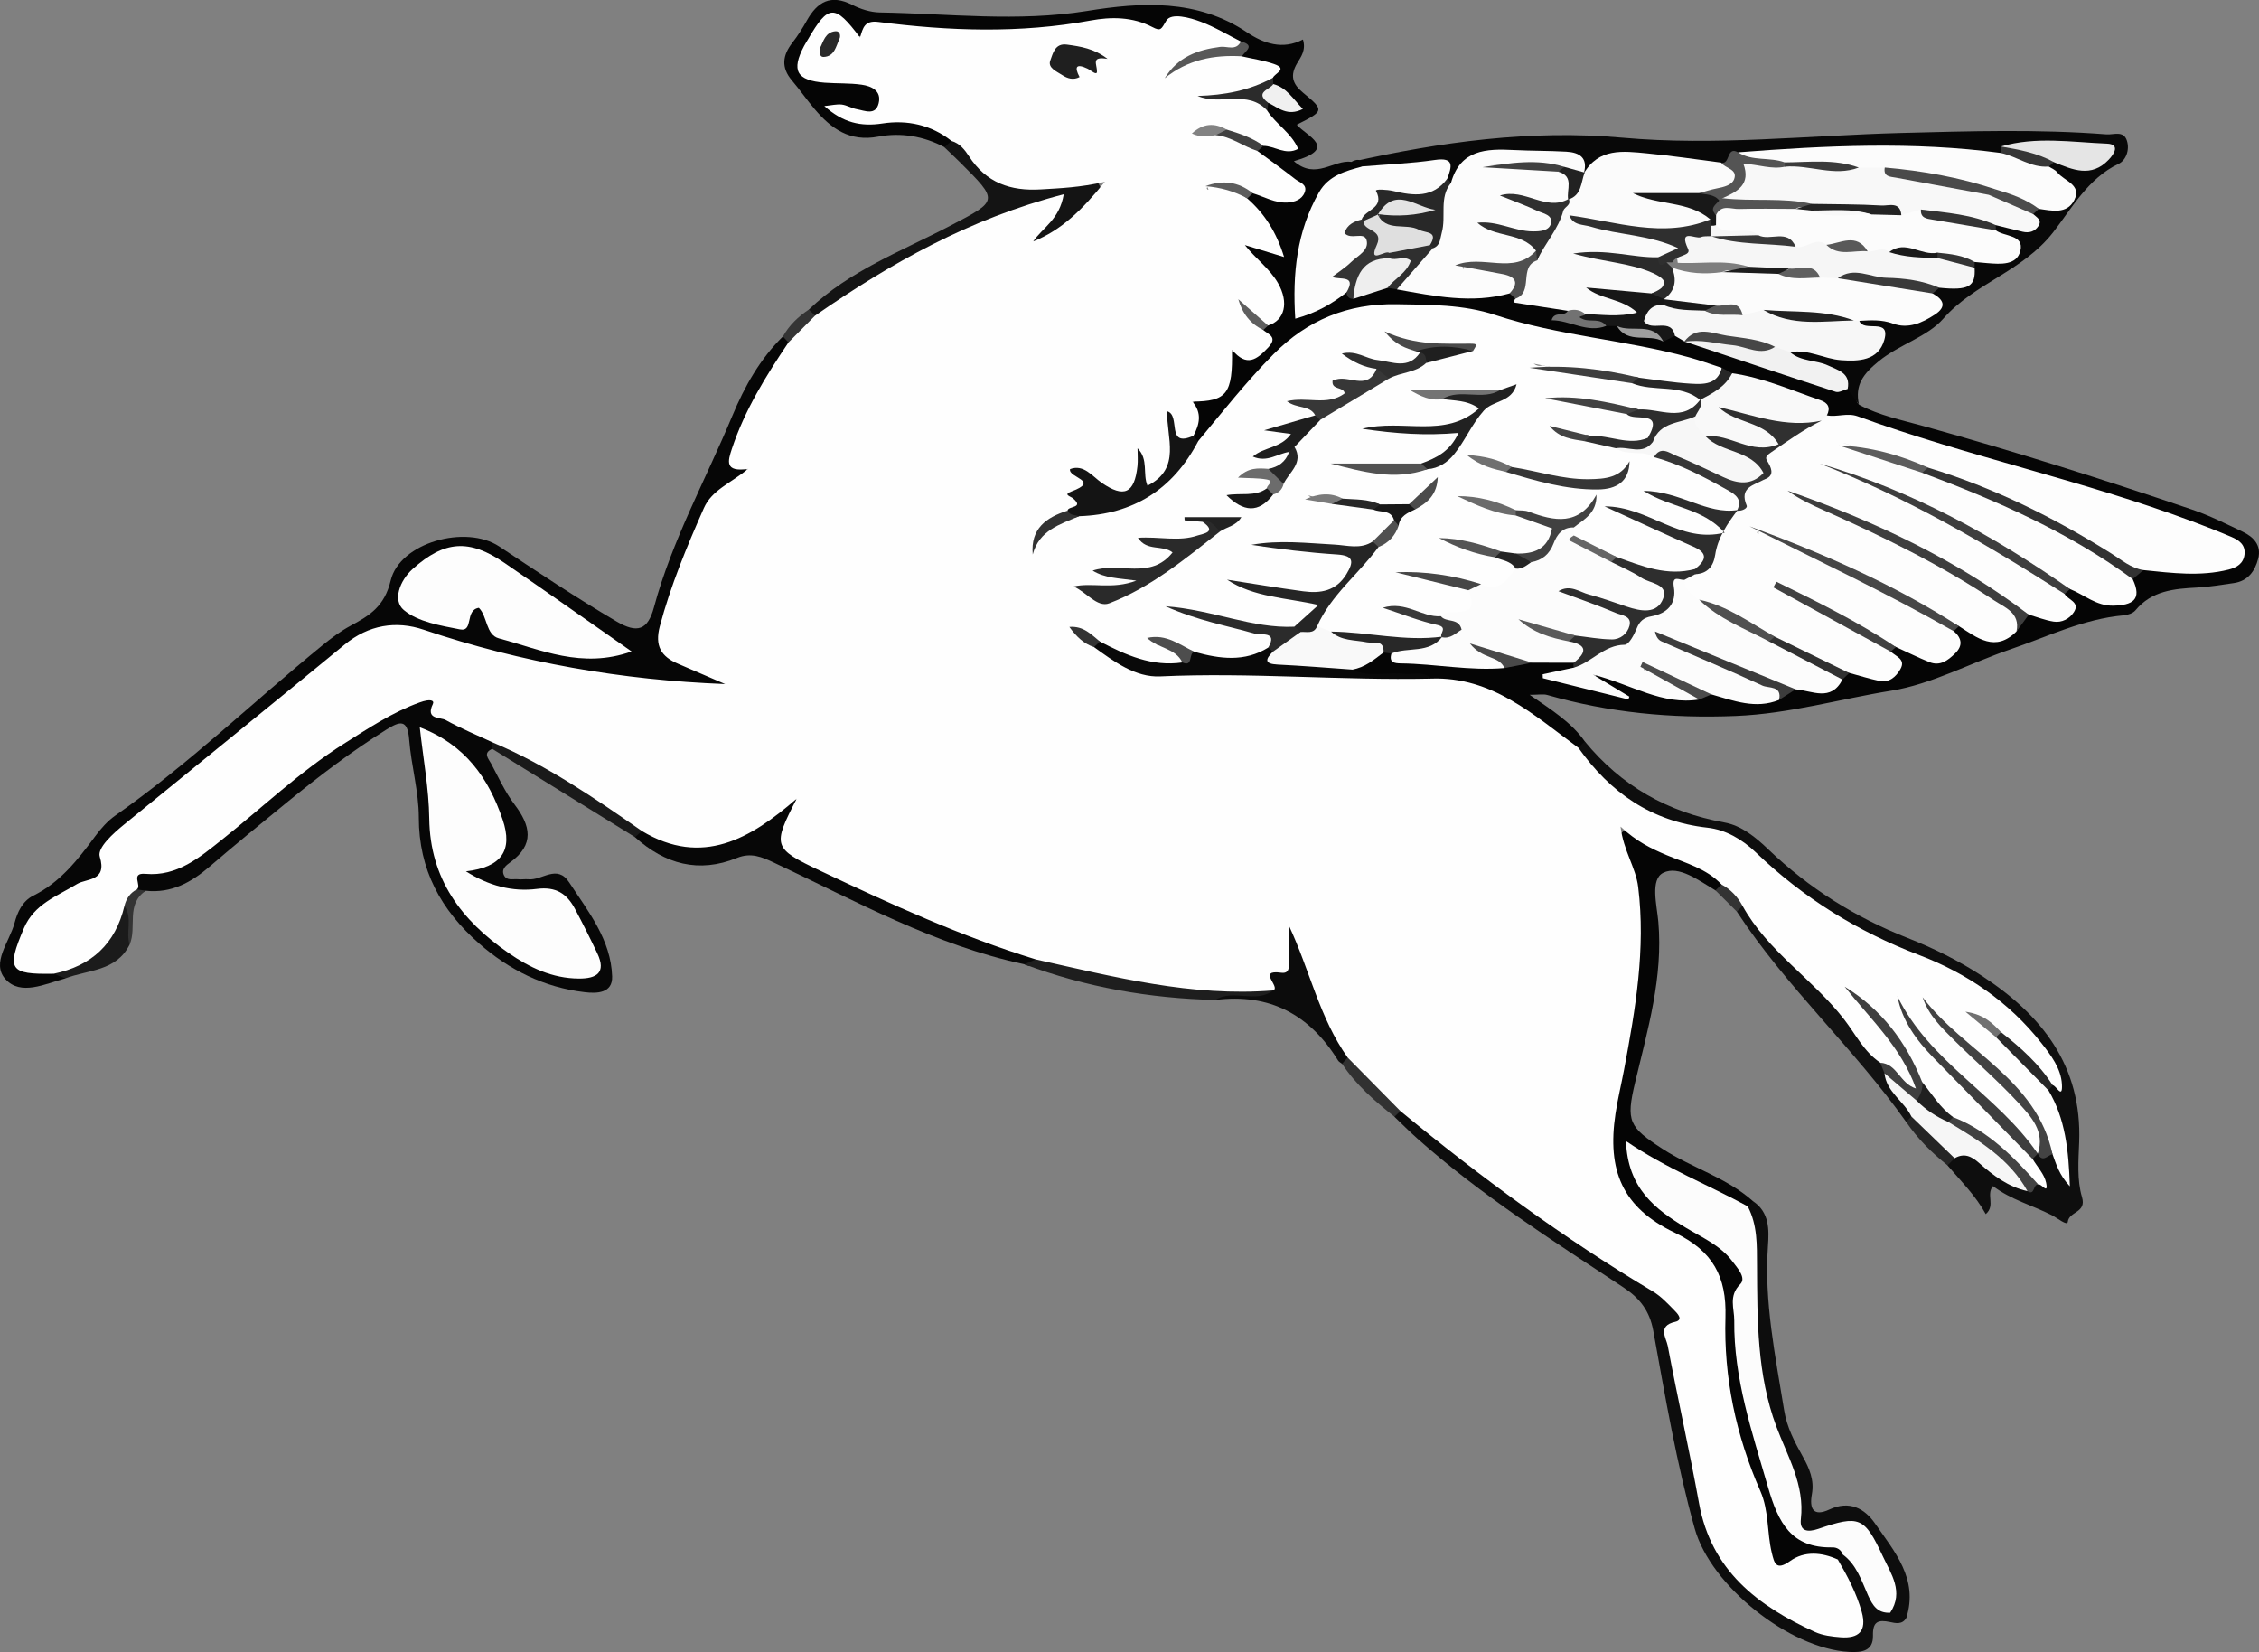<?xml version="1.0" encoding="UTF-8"?><svg id="a" xmlns="http://www.w3.org/2000/svg" viewBox="0 0 860 628.85"><rect x="0" y="0" width="860" height="628.85" fill="#808080" stroke="none"/><defs><style>.b{fill:#343434;}.c{fill:#f0f0f0;}.d{fill:#6c6c6c;}.e{fill:#585858;}.f{fill:#090909;}.g{fill:#727272;}.h{fill:#4c4c4c;}.i{fill:#fafafa;}.j{fill:#3f3f3f;}.k{fill:#f6f6f6;}.l{fill:#565656;}.m{fill:#363636;}.n{fill:#0c0c0c;}.o{fill:#717171;}.p{fill:#4b4b4b;}.q{fill:#222;}.r{fill:#5f5f5f;}.s{fill:#4a4a4a;}.t{fill:#3e3e3e;}.u{fill:#4d4d4d;}.v{fill:#323232;}.w{fill:#303030;}.x{fill:#393939;}.y{fill:#232323;}.z{fill:#2f2f2f;}.aa{fill:#656565;}.ab{fill:#6b6b6b;}.ac{fill:#313131;}.ad{fill:#1b1b1b;}.ae{fill:#707070;}.af{fill:#333;}.ag{fill:#2a2a2a;}.ah{fill:#282828;}.ai{fill:#444;}.aj{fill:#0d0d0d;}.ak{fill:#242424;}.al{fill:#505050;}.am{fill:#080808;}.an{fill:#828282;}.ao{fill:#272727;}.ap{fill:#747474;}.aq{fill:#181818;}.ar{fill:#424242;}.as{fill:#414141;}.at{fill:#2b2b2b;}.au{fill:#3a3a3a;}.av{fill:#fdfdfd;}.aw{fill:#e4e4e4;}.ax{fill:#fbfbfb;}.ay{fill:#f9f9f9;}.az{fill:#e5e5e5;}.ba{fill:#3b3b3b;}.bb{fill:#171717;}.bc{fill:#464646;}.bd{fill:#212121;}.be{fill:#5d5d5d;}.bf{fill:#0e0e0e;}.bg{fill:#494949;}.bh{fill:#1d1d1d;}.bi{fill:#121212;}.bj{fill:#202020;}.bk{fill:#4f4f4f;}.bl{fill:#2e2e2e;}.bm{fill:#373737;}.bn{fill:#050505;}.bo{fill:#474747;}.bp{fill:#141414;}.bq{fill:#2d2d2d;}.br{fill:#383838;}.bs{fill:#292929;}.bt{fill:#252525;}.bu{fill:#f7f7f7;}.bv{fill:#434343;}.bw{fill:#7e7e7e;}.bx{fill:#545454;}.by{fill:#f1f1f1;}.bz{fill:#7b7b7b;}.ca{fill:#1f1f1f;}.cb{fill:#1a1a1a;}.cc{fill:#525252;}.cd{fill:#070707;}.ce{fill:#595959;}.cf{fill:#5b5b5b;}.cg{fill:#f8f8f8;}.ch{fill:#9e9e9e;}.ci{fill:#eee;}.cj{fill:#1e1e1e;}.ck{fill:#3c3c3c;}.cl{fill:#5e5e5e;}.cm{fill:#fefefe;}.cn{fill:#060606;}.co{fill:#fcfcfc;}.cp{fill:#dfdfdf;}</style></defs><path class="bn" d="M707.72,154.05c7.74,4.11,16.27,5.84,24.6,8.15,34.38,9.54,68.4,20.27,102.18,31.76,6.6,2.24,12.89,5.42,19.21,8.41,4.22,1.99,7.3,5.18,5.98,10.29-1.23,4.75-3.92,8.54-9.31,9.29-4.63,.65-9.25,1.46-13.91,1.7-8.79,.46-17.31,1.18-23.52,8.69-.93,1.12-2.92,1.75-4.48,1.89-15.3,1.37-28.87,8.07-43.12,12.94-15.2,5.18-29.89,13.25-45.32,15.74-19.65,3.17-38.85,8.79-59.17,9.62-24.64,1.01-48.32-1.27-71.82-7.99-1.54-.44-3.31-.06-6.7-.06,8.43,5.8,15.87,10.48,20.98,17.73,.77,2-.44,2.78-2.04,3.33-6.38-.67-10.18-5.75-15.07-8.93-13.06-8.49-26.13-16.84-42.6-16.49-5.87-1.53-11.86-.59-17.79-.9-3.89-.2-8.06,.59-11.11-2.88,1.22-6.85,7.23-7.33,12.21-9.18,1.12,.01,2.2,.26,3.22,.71,13.76,3.49,27.78,4.06,41.88,3.75,3.84-.23,7.47-1.82,11.34-1.86,4.93,0,9.92-.63,14.65,1.32,.96,.48,1.55,1.27,1.74,2.34-1.11,4.46-5.73,2.94-8.39,4.6,7.95-1.07,14.73,2.52,21.72,5.16-1.18-.63,.59,.28,.3,.12-2.75-1.51-7.44-2.2-5.78-6.3,1.36-3.36,5.3-1.08,7.94-.12,9.92,3.64,19.6,8.25,30.65,6.81,1.87-.3,3.69-.91,5.61-.97,7.86,.11,15.44,5.28,23.51,1.25,2.55-1.04,4.63-3.15,7.52-3.44,5.84-.33,12.39,2.79,17.02-3.5,1.02-.97,2.18-1.69,3.53-2.11,3.06-.8,5.93,.19,8.85,.88,7.14,1.71,8.24-1.85,6.66-7.7,.25-1.54,1.21-2.46,2.64-2.95,3.54-.76,6.24,1.45,9.26,2.57,8.61,3.19,10.55,1.96,12.01-7.56,.36-1.5,1.3-2.41,2.81-2.75,6.65,1,12.95,8.01,20.03,1.12,2.05-1.7,3.03-4.56,5.84-5.45,3.04-.82,5.94,.57,8.93,.57,5.66,.01,7.1-2.59,4.8-7.6,.22-1.57,1.19-2.42,2.67-2.78,4.49-.2,7.96,2.82,12.06,3.85,6.64,1.67,11.06,.3,10.98-7.64,1.09-2.57,3.2-3.85,5.77-4.53,7.65,0,15.28,1.26,22.94,.61,3.87-.33,9.03,.26,9.73-4.84,.62-4.57-4.27-5.34-7.57-6.59-28.06-10.66-56.69-19.67-85.68-27.35-19.96-5.29-39.14-13.2-59.45-17.17-10.52-10-24.79-10.92-37.56-15.49-1.93-.55-3.8-1.28-5.67-2.01-19.63-6.8-40.13-9.78-60.45-13.32-13.78-2.4-26.56-8.91-40.78-9.27-2.96-.07-5.97-.51-8.93-.89-30.03-3.78-52.06,9.48-69.92,32.2-4.89,6.22-8.83,13.41-15.92,17.69-1.66,.46-2.91-.13-3.83-1.53-.8-7.83-2.92-16,8.7-18.4,3.39-.7,3.58-5.22,3.97-8.55,.52-4.42,1.78-7.66,7.46-6.76,5.71,.9,6.73-2.78,6.15-7.45,.17-1.51,1.04-2.56,2.23-3.4,6.89-5.07,3.61-10.42,.38-15.71-.87-1.42-2.26-2.47-3.29-3.78-2.19-2.78-7.37-4.56-6.11-8.39,1.62-4.93,7.09-.7,10.64-2.25-1.88-6.4-7.33-10.51-9.71-16.42-.03-1.62,.81-2.64,2.22-3.29,.32-.08,.64-.15,.96-.23,4.93-1.38,11.83,5.58,14.08-.15,1.69-4.3-6.89-6.66-10.4-10.4-1.14-1.21-2.28-2.38-2.82-4-.07-1.59,.74-2.63,2.08-3.35,3.08-1.65,6.32,.68,9.61-.24-2.15-4.58-7.37-6.84-8.24-12.05,.01-.94,.27-1.81,.76-2.61,1.89-1.67,4.39,.51,6.39-.93-1.1-2.54-3.62-3.89-4.71-6.31-.33-.84-.5-1.71-.51-2.61-.5-6.84-8.01-3.6-10.63-7.37-.14-2.41,.69-5.4-3.33-5.5-8.72-4.19-17.23-9.52-27.38-4.04-.84,.45-2,.42-2.95,.11-16.96-5.63-33.69-.8-50.5,.99-14.7,1.57-29.27-.88-43.91-1.58-5.25-.25-10.63-1.49-15.8,.96-2.93,1.39-5.18-.4-7.06-2.35-3.14-3.25-5.99-2.36-8.52,.55-3.27,3.77-7.24,7.89-5.36,13.18,1.75,4.94,7.12,3.98,11.36,4.25,3.33,.21,6.7,.02,9.9,1.17,4.11,1.48,7.21,3.93,6.26,8.83-.92,4.72-4.78,4.88-8.61,4.86-1.6,0-3.05-.89-4.56-.71,4.67,2.31,9.61,.9,14.54,1.02,9.68,.23,20.23-.61,26.14,9.98-.6,1.66-1.48,2.79-3.48,1.97-7.95-4.21-16.63-5.65-25.21-4.01-10.86,2.07-17.87-3.03-24.18-10.44-3.02-3.55-5.68-7.42-8.7-10.97-4.19-4.93-3.55-9.55,.21-14.37,2.04-2.62,3.84-5.45,5.45-8.35,4.01-7.2,9.16-10.18,17.29-6.04,3.18,1.62,6.96,2.84,10.49,2.9,26.3,.44,52.47,3.7,78.94-.57,20.6-3.33,41.87-4.65,60.91,8.15,6.34,4.26,13.53,6.76,21.28,2.72,1.25,4.12-.82,6.67-2.22,9.04-2.74,4.65-1.82,7.83,2.22,11.17,8.23,6.81,8.1,6.96-2.36,12.22,3.77,4.42,16.11,8.94-1.09,13.88,8.37,7.36,15.22-.74,21.93,.27,2.05-1.13,3.81-1.25,4.79,1.36-18.39,9.85-23.22,26.82-23.96,45.86-.35,9.07,.52,9.54,8.62,5.24,2.35-1.25,4.56-2.75,7.26-3.18,1.42-.19,2.83-.12,4.24,.01,4.79-.41,9.12-3.15,14.06-2.86,1.03,.04,2.04,.2,3.04,.44,13.66,.29,27.21,3.19,40.93,1.5,1.56,.29,2.9,.94,3.73,2.37,6.11,3.36,13.58,1.29,19.64,4.85,1.2,4.83-1.91,3.32-4.16,3.71,6.18-.65,12.24,1.54,18.59,1.31,1.4-.05,2.76,.12,4.09,.55,5.16,3.26,11.25,2.84,16.88,4.21,1.83-.06,3.64-.5,5.48-.31,1.93,.25,3.65,1.07,5.36,1.92,20.47,5.09,40,13.31,60.55,18.16,4.1,.88,1.76,5.38,4.09,7.26Z"/><path class="cn" d="M24.82,372.44c-7.67,2.09-16.92,6.71-22.73,.29-5.57-6.15,1.55-14.24,3.44-21.36,1.09-4.12,3-8.39,7.17-10.45,10.27-5.09,16.97-13.73,23.55-22.62,2.16-2.92,4.7-5.8,7.65-7.87,27.97-19.57,52.49-43.31,78.86-64.8,3.35-2.73,6.87-5.38,10.67-7.42,7.28-3.91,12.93-7.34,15.31-17.26,3.47-14.43,28.59-21.4,41.33-12.93,14.72,9.79,29.4,19.57,44.65,28.54,7.93,4.66,11.89,3.31,14.24-5.39,6.89-25.56,19.77-48.7,29.87-72.96,4.61-11.08,10.5-21.57,19.22-30.13,1.99-.38,2.65,.86,3,2.47-2.94,11.18-11.62,19.4-15.56,30.1-2.04,5.54-6.01,10.69-1.93,16.98,1.62,2.5-.01,4.81-1.97,6.02-12.81,7.93-15.95,21.77-21.19,34.29-2.45,5.85-3.92,12.08-5.91,18.11-2.65,8.01,.27,12.76,7.71,15.75,4.03,1.62,8.25,2.83,12.07,4.93,1.99,1.1,4.48,2.48,3.32,5.31-.91,2.23-3.38,1.81-5.31,1.51-30.29-4.72-61.21-4.97-90.73-15.17-35.58-12.29-38.61-11.17-67.54,13.92-19.96,17.31-40.18,34.3-61.25,50.27-5.66,4.29-10.73,8.85-11.5,16.78-.53,5.44-5.81,6.95-9.91,9.02-7.22,3.64-14.3,7.31-18.56,14.72-6.34,11.01-4.63,14.47,7.89,15.58,1.97,.61,4.17,.98,4.11,3.78Z"/><path class="am" d="M707.72,154.05c-1.44-2-2.88-4.01-4.32-6.01-4.32-4.22-9.39-7-15.19-8.76-2.83-.86-6.96-.66-7.07-5.36,3.08-2.92,6.72-2.09,10.3-1.46,2.93,.52,5.76,1.56,8.74,1.77,4.68,.32,10.01,.58,12.45-4.01,2.5-4.7-5.69-3.65-5.52-7.79,4.43-4.8,9.72-1.81,14.74-1.72,6.2,.11,13.25,1.02,12.99-8.7,.1-1.5,.87-2.57,2.13-3.32,4.64-2.18,12.08,.68,13.4-7.47,.32-.86,.84-1.58,1.51-2.19,1.4-.86,2.97-1.13,4.56-1.39,2.77-.45,6.69,.59,7.9-2.28,1.71-4.05-4.24-3.99-5.1-7.04-.28-.89-.23-1.77,.1-2.64,2.62-2.34,5.6-1.26,8.49-.85,3.02,.43,5.3-.05,5.23-3.82,.48-1.38,1.47-2.23,2.77-2.78,1.59-.57,3.27-.62,4.91-.89,6.8-1.13,6.95-4.17,2.38-8.5-1.69-1.6-3.57-3.07-3.92-5.61,.32-1.56,1.36-2.4,2.8-2.86,5.67-1.06,12.27,5.33,18.31-3.66-13.76,.56-26.36-3.14-38.92,1.85-.86,.69-1.78,1.14-2.83,1.43-14,.31-27.9-1.28-41.88-1.38-17.65-.13-35.2,1.19-52.78,1.8-4.71-3.14-5.28,4.67-9.25,3.54-5.99,.03-11.95-.86-17.79-1.77-11.61-1.8-22.88-2.9-33.46,3.7-3.31-4.18-7.54-5.9-12.94-5.5-4.62,.35-9.35,.5-13.93-.03-9.5-1.1-17.51,.73-22.69,9.57-1.65,.67-2.87,.1-3.81-1.3-1.45-5.23-5.74-3.84-9.52-4.44-7.24-1.15-14.68,3.79-21.72-.87-1.44-.56-2.88-1.11-4.32-1.67,33.96-7.58,68.28-12.37,103.09-9.23,35.53,3.2,70.81-.87,106.2-1.79,26.08-.68,52.14-1.49,78.19,.53,2.67,.21,6.47-1.58,7.76,2.37,1.15,3.51-.34,7.53-3.19,8.87-11.67,5.49-18.04,17.3-24.92,26.09-11.68,14.92-29.84,19.24-41.78,32.82-6.12,6.97-16.71,9.78-24.54,16.17-6.03,4.92-9.17,9.11-7.58,16.56Z"/><path class="cd" d="M187.41,285.06c-3.69,1.56-1.42,3.77-.45,5.58,2.83,5.28,5.33,10.85,8.92,15.58,6.17,8.13,7.7,15.27-1.66,22.04-1.48,1.07-3.5,2.58-2.36,4.91,1.08,2.22,3.49,1.31,5.36,1.52,1.32,.15,2.68-.12,4,.01,5.15,.51,10.86-5.88,15.45,1.16,7.27,11.13,15.93,21.83,16.37,35.82,.21,6.48-5.89,6.55-10.53,5.99-15.36-1.82-28.65-8.45-40.2-18.6-14.43-12.68-22.88-27.99-22.87-47.9,0-9.91-2.9-19.78-3.68-29.73-.61-7.82-3.53-6.92-8.64-3.73-13.33,8.34-25.8,17.83-37.95,27.76-9.82,8.02-19.65,16.05-29.27,24.32-7.08,6.09-14.67,10.33-24.38,9.27-.91,.61-1.85,.66-2.83,.17-2.74-3.46-3.72-7.5,1.75-8.16,19.79-2.38,32.06-16.64,46-28.2,15.17-12.58,31.09-24.01,48.46-33.31,7.02-3.76,13.63-7.41,21,1.26,4.44,5.22,13.7,4.97,18.21,11.47,.18,1.03-.04,1.96-.7,2.77Z"/><path class="bn" d="M653.08,338.93c-6.3-3.75-14-9.66-19.91-6.69-5.01,2.52-2.4,12.31-1.84,18.66,1.84,21.13-4.04,40.97-8.83,61.05-3.56,14.92-2.37,17.05,10.45,25.38,11.14,7.24,24.34,10.88,34.42,19.91,.39,1.99-.84,2.67-2.45,3.04-14.86-3.87-27.24-13.26-42.45-19.79,2.54,12.44,10.7,18.51,19.49,23.82,6.57,3.97,13.49,7.35,18.36,13.57,2.51,3.2,5.04,6.54,3.87,10.87-4.27,15.75-.19,31.11,2.63,46.33,2.42,13.07,7.24,25.64,11.53,38.27,2.36,6.96,6.31,11.38,14.17,11.96,4.2,.31,8.87,1.03,9.84,6.65-.45,1.74-1.66,2.63-3.35,3-5.65,.06-11.32-.73-16.88,1.21-5.62,1.96-9.98-.52-10.39-5.96-1.68-22.29-13.84-41.79-16.26-63.9-1.27-11.62-.37-23.31-2.38-34.93-1.27-7.36-4.35-12.3-10.72-15.7-3.53-1.88-6.93-4.04-10.27-6.25-16.1-10.65-22.87-25.48-20-44.65,2.86-19.13,7.34-37.95,9.16-57.32,1.35-14.32,.4-27.9-3.69-41.49-.93-3.09-3.14-6.72,.1-9.29,3.25-2.58,6.27,.42,9.04,2.04,5.51,3.23,11.61,5.1,17.37,7.76,4.79,2.22,10.08,3.94,12.09,9.68-.17,1.89-.74,3.32-3.1,2.75Z"/><path class="bf" d="M600.89,284.66c.81-.82,1.62-1.64,2.43-2.46,13.85,16.93,31.57,26.98,53.12,30.87,6.6,1.19,12,5.68,16.87,10.35,15.38,14.72,33.03,25.79,52.85,33.59,9.93,3.91,19.51,8.66,28.46,14.52,22.82,14.91,38.02,34.24,36.92,63.22-.27,6.99-.87,14.4,1.07,20.9,1.84,6.15-4.93,5.33-5.41,9.49-.19,1.61-4.02-1.53-6.08-2.58-7.41-3.78-15.6-5.89-22.37-11.07-2.8,3.21,1.05,7.36-2.77,10.66-3.89-7.09-9.5-12.58-14.55-18.54-.8-1.61-.02-2.77,1.08-3.84,4.68-3.56,8.79-1.36,12.61,1.5,5.03,3.78,10.37,7.02,15.79,10.14,2.23,3.24,2.34-1.11,3.66-1.06,3.08-3.61-2.4-5.41-1.82-8.49,.02-.89,.26-1.72,.73-2.49,.67-.62,1.46-.97,2.36-1.13,2.63,.08,5.46-.78,7.6,1.62,.82,1.06,1.54,2.17,1.97,3.88-.9-9.96-4.28-18.9-6.73-28.07,.14-1.39,.77-2.5,1.91-3.3,.45-11.84-9.06-17.68-15.78-24.68-10.53-10.95-24.22-17.68-38.18-23.26-20.99-8.4-39.92-19.98-56.68-35.03-7.69-6.9-16.19-11.38-26.39-13.2-16.39-2.91-30.14-10.38-39.72-24.51-1.47-2.17-3.73-3.94-2.93-7.03Z"/><path class="aj" d="M699.63,593.63c.63-.64,1.25-1.29,1.88-1.93,5.72-.67,6.47,4.3,8.51,7.65,2.82,4.63,3.98,10.48,9.84,12.74,2.12,.99,4.48,1.6,5.89,3.7-1.46,2.75-4.16,2.07-6.2,1.64-4.59-.98-6.63-.19-6.51,5.16,.14,5.98-4.39,6.48-9.14,6.21-22.58-1.26-52.6-25.05-58.72-46.94-6.91-24.73-11.2-50.04-15.77-75.26-1.39-7.67-5.17-12.45-11.3-16.5-26.97-17.85-54.34-35.17-78.59-56.77-2.97-2.65-5.78-5.48-8.66-8.23-.5-1.98,.7-2.66,2.31-3.02,7.51,1.14,11.91,7.04,17.23,11.44,23.98,19.85,49.73,37.16,76.19,53.45,3.7,2.28,7.48,4.45,10.38,7.78,2.25,2.58,4.49,5.43,2.56,8.97-3.37,6.2-1.69,12.39-.39,18.56,3.71,17.65,8.08,35.18,10.79,53,3.1,20.34,30.75,41.75,47.12,44.95,7.47,1.46,9.67-1.36,8.11-8.83-1.28-6.12-6.37-11.02-5.52-17.76Z"/><path class="cd" d="M389.96,367.04c-34.05-7.22-64.2-24.08-95.25-38.65-4.71-2.21-8.83-3.98-14.14-1.82-14.57,5.93-27.42,2.36-38.81-7.89-.46-1.96,.74-2.77,2.3-3.35,2.04-.45,4.06-.13,5.86,.74,15.17,7.33,28.5,3.73,40.75-6.67,1.27-1.08,2.62-2.08,4.07-2.91,2.55-1.47,5.25-4.15,8.17-2.17,3.39,2.29,.91,5.55-.27,8.03-4.06,8.51,.98,12.5,7.55,15.51,23.97,10.96,47.8,22.25,72.76,30.88,4.3,1.49,9.3,1.93,11.88,6.62-.8,2.95-2.7,2.72-4.87,1.69Z"/><path class="aj" d="M725.75,615.78c-2.21-.11-4.59,.33-6.15-1.89-1.15-9.36-3.22-18.36-8.81-26.3-3.53-5.03-7.39-6.82-13.63-4.79-10.93,3.56-13.68,1.54-14.35-10.13-.37-6.5-2.18-12.37-4.88-18.21-7.53-16.3-11.56-33.54-11.2-51.48,.29-14.64-1.31-29.18-1.38-43.78,.67-.65,1.34-1.31,2.02-1.96,6.3,4.2,6.12,10.89,5.69,17.04-1.51,21.27,2.83,41.89,6.18,62.64,1.02,6.36,3.98,12.01,7.09,17.54,2.51,4.46,4.42,8.97,3.46,14.25-1.02,5.6,.52,8.75,6.69,5.87,7.59-3.55,13.37-.42,17.39,5.39,7.37,10.66,16.53,21.04,11.9,35.81Z"/><path class="bp" d="M359.54,56.07l2.72-2.43c3.54-.99,6.06,1.22,7.73,3.5,9.53,13.03,23.02,13.05,37.04,11.97,4.05-.31,9.6-3.39,11.73,1.84,2.07,5.07-3.32,8.16-6.43,11.47-3.21,3.42-7.03,6.17-10.96,8.72-2.56,1.66-5.81,3.51-8.17,.81-2.44-2.79,1.31-4.51,2.71-6.5,1.13-1.61,2.88-2.84,2.68-5.71-4.34-1.82-8.3,.39-12.08,2.01-22.13,9.48-43.96,19.56-64.08,32.96-3.83,2.55-7.29,6-12.32,6.29-1.6-.46-2.83-1.17-2.18-3.17,15.5-14.85,35.43-22.28,53.97-31.98,18.25-9.55,18.39-9.32,3.37-24.27-1.88-1.87-3.82-3.67-5.73-5.5Z"/><path class="n" d="M510.92,404.93c-.51-.41-1.19-.71-1.51-1.24-10.77-17.44-26.05-25.7-46.73-23.05,.6-4.84,4.63-3.75,7.61-4.29,3.51-.63,7.29,.76,10.56-1.44,3.91-6.07,8.55-11.77,7.87-19.72-.13-1.54,.65-3.5,2.42-4.02,2.43-.71,3.4,1.43,4.49,2.99,.96,1.37,1.68,2.93,1.98,4.55,2.88,15.51,11.24,28.98,16.28,43.69-.34,1.61-1,2.86-2.98,2.53Z"/><path class="bi" d="M725.67,427.05c-19.83-28-45.61-51.22-64.44-80.02-.81-1.82,.3-2.56,1.75-3.1,5.38,.7,7.2,5.46,9.87,9.03,5.13,6.85,10.38,12.87,17.95,17.84,7.94,5.22,12.07,15.41,18.6,22.88,2.59,2.97,4.84,6.29,7.25,9.44,1.03,1.53,1.71,3.22,2.19,4.99,1.81,6.52,8.88,10.06,9.76,17.11-.48,1.42-1.16,2.5-2.94,1.83Z"/><path class="cj" d="M484.7,377c-6.69,5.15-15.2-.72-22.02,3.64-24.98-.6-49.28-4.82-72.72-13.6,1.45-.61,2.9-1.22,4.34-1.83,3.62-3.27,7.6-1.42,11.33-.54,22.66,5.34,45.37,10.21,68.88,9.34,3.64-.13,7.37,.06,10.19,3.01Z"/><path class="cb" d="M244.39,316.34c-.88,.78-1.75,1.55-2.63,2.33-18.12-11.2-36.23-22.41-54.35-33.61,.04-.82,.09-1.65,.13-2.47,2.53-2.16,5.05-.99,7.4,.23,15.64,8.11,30.41,17.69,45.19,27.23,2.23,1.44,4.32,3.2,4.26,6.29Z"/><path class="ad" d="M24.82,372.44c-1.46-.6-2.91-1.2-4.37-1.8,.1-.99,.31-2.22,1.21-2.53,10.78-3.67,19.01-9.88,22.53-21.3,.54-1.75,2.47-3.07,4.81-2.05,1.69,4.91,1.17,9.85,.33,14.81-5.05,10.23-15.84,9.55-24.52,12.87Z"/><path class="ac" d="M510.92,404.93c.7-.79,1.41-1.57,2.11-2.36,9.56,3.97,16.62,10.4,20.09,20.37-.75,.71-1.51,1.43-2.26,2.14-7.44-5.93-14.64-12.1-19.94-20.15Z"/><path class="bt" d="M725.67,427.05c.66-.69,1.33-1.37,1.99-2.06,8.74,1.93,13.7,7.77,16.46,15.89-.9,.91-1.8,1.81-2.69,2.72-6-4.8-11.42-10.16-15.75-16.55Z"/><path class="b" d="M307.92,117.82c.79,.77,1.59,1.54,2.38,2.32-.6,6.16-4.05,9.51-10.14,10.21l-2.1-2.27c2.38-4.29,5.82-7.55,9.86-10.25Z"/><path class="b" d="M49.34,359.57c-1.53-4.79,1.23-10.16-1.97-14.73-1.67-4.49,1.29-5.53,4.67-6.27,1.16,.16,2.33,.33,3.49,.49-7.79,5.11-3.28,13.93-6.19,20.5Z"/><path class="af" d="M663.37,344.79c-.71,.75-1.42,1.49-2.13,2.24-2.72-2.7-5.44-5.4-8.16-8.11,.77-.75,1.54-1.5,2.31-2.24,5.44-.03,8.28,2.49,7.98,8.11Z"/><path class="cm" d="M663.37,344.79c-1.9-3.45-4.47-6.24-7.98-8.11-5.72-6.08-13.64-8.12-20.95-11.2-5.86-2.47-11.5-5.2-17.5-10.84,1.12,9.27,5.79,15.53,6.71,22.97,2.92,23.6-1.04,46.59-5.37,69.58-1.05,5.57-2.41,11.09-3.25,16.69-3.28,21.71,2.63,35.82,22.53,45.33,14.57,6.96,19.78,16.84,19.32,32.13-.7,22.99,4.02,45.15,13.28,66.22,3.33,7.58,2.48,15.74,4.35,23.48,.96,3.97,1.62,7,6.99,3.16,5.43-3.89,12-3.36,18.15-.57,3.71,6.34,7.11,12.8,9.11,19.93,2.03,7.26-1.11,10.19-8.05,9.66-3.3-.25-6.8-.68-9.75-2.02-21.79-9.89-39.5-23.4-44.14-49-3.63-20.02-8.13-39.89-11.91-59.89-.57-3-4.04-7.6,2.81-9.15,3.31-.75,.83-3.23-.26-4.35-2.55-2.61-5.15-5.4-8.24-7.24-33.93-20.22-65.63-43.55-96.07-68.64-6.7-6.79-13.39-13.58-20.09-20.37-10.77-15.14-14.41-33.26-22.37-50.22,0,4.31,.08,8.62-.04,12.92-.06,2.13,.7,5.5-2.91,5.01-9.38-1.27-.09,5.39-3.02,6.73-30.98,2.53-60.62-5.16-90.4-11.8-28.36-8.72-55.23-21.07-81.97-33.7-18.21-8.6-18.34-9.49-9.02-27.53-17.6,15.34-36.05,26.07-58.93,12.37-18.14-12.61-36.34-25.12-56.85-33.75-5.99-2.79-12.14-5.31-17.89-8.52-2.02-1.13-7.75-.1-4.88-6.07,.65-1.35-.79-2.16-5.07-.61-10.4,3.76-19.54,9.87-28.82,15.73-16.68,10.53-30.89,24.18-46.25,36.38-8.55,6.8-17.12,14.19-29.23,13.13-6.06-.53-1.17,4.59-3.37,5.95-2.56,1.34-4,3.52-4.67,6.27-3.41,14.4-12.53,22.85-26.92,25.8-16.94,.32-18.07-1.53-11.35-17.32,3.93-9.23,12.62-12.19,20.28-16.86,3.51-2.14,11.52-.88,8.6-10.4-1.03-3.36,5.14-8.87,9.34-12.29,27.95-22.81,56.01-45.48,83.87-68.41,9.17-7.55,19.61-9.2,30.13-5.66,37.24,12.54,75.51,19.17,114.74,20.67-5.8-2.5-11.88-5.14-17.97-7.74-6.45-2.76-8.87-6.81-6.9-14.25,4.13-15.56,10.27-30.27,16.74-44.92,3.08-6.98,10.04-9.4,16.87-14.99-9.09,1.36-7.68-3.08-6.17-7.65,4.87-14.72,12.95-27.72,21.53-40.47,3.38-3.4,6.76-6.81,10.14-10.21,28.75-19.96,58.88-36.94,94.67-46.2-1.63,9.66-8.01,12.63-11.63,17.95,10.72-4.27,18.63-12.02,27.29-22.7-9.5,2.18-16.91,2.43-24.31,2.89-11.7,.72-20.9-2.53-27.45-12.64-1.55-2.4-3.51-4.9-6.63-5.79-7.75-6.18-16.95-8.09-26.27-6.66-8.3,1.28-15.03-.29-22.15-6.63,2.73-.27,4.73-.79,6.64-.57,1.94,.22,3.76,1.41,5.7,1.76,3.1,.56,7.18,2.54,8.35-2.26,1.16-4.77-2.75-6.53-6.5-7.06-4.6-.65-9.33-.41-13.99-.76-10.77-.82-12.87-4.6-7.9-13.99,.47-.88,1.01-1.72,1.52-2.58,7.72-13.28,10.16-13.47,19.79-.6,1.08-3.77,1.74-6.64,6.98-5.96,26.89,3.47,53.83,4.43,80.76-.54,7.84-1.45,16.03-1.43,23.51,2.48,3.31,1.73,3.38,.84,5.34-2.43,1.85-3.09,8.84-1.2,13.17,.43,5.26,1.98,10.14,4.95,15.18,7.49,.19,5.04-3.79,3.62-6.31,3.75-5.95,.3-11.5,1.64-15.68,4.46,6.55-2.96,13.96-6.83,22.35-2.55,4.11,.95,8.34,1.55,12.3,2.93,5.46,1.9,.27,3.5-.42,5.22-6.39,10.1-16.65,5.87-25.19,7.24,4.54-.34,9.39,.31,14.23-.63,4.83-.93,7.37,1.7,8.78,5.92,3.35,5.2,9.18,8.42,11.79,14.54-4.86,2.62-8.91-1.15-13.26-1.13-5.09-.84-9.66-3.18-14.39-5.04-2.61-.94-5.3-.76-9.81-.58,3.32-.08,4.82-.15,6.34-.06,5.73,1.53,11.52,2.9,15.65,7.66,4.79,3.54,9.64,6.99,14.33,10.66,1.64,1.29,4.79,2,3.61,5.07-1.06,2.76-3.85,3.68-6.51,3.85-4.76,.3-8.89-2.22-13.29-3.54-5.61-1.19-11.02-3.89-16.98-2.36-1.35,.39,.67,1.76,0,.6-1.66-2.92,10.05,0,14.9,3.72,6.55,5.75,11.09,12.73,14.04,22.31-5.78-1.76-10.35-3.15-14.93-4.54,4.19,5.28,9.44,8.94,12.62,14.49,4.24,7.42,2.57,14.21-3.81,16.13-2.26-.73-4.59-1.3-5.96-2.54,1.45,.77,2.66,2.62,4.11,4.23,2.12,1.77,5.65,2.7,1.94,6.66-4.26,4.55-8.16,7.71-13.81,.85,.34,16.77-1.92,19.68-15.07,19.76,3.8,4.42,2.67,8.72,.44,12.97-5.45,7.97-6.49,.92-8.72-2.55,4.48,7.61,2.22,14.07-3.36,19.85-1.5,1.55-2.88,4.17-5.69,2.79-2.03-1-1.98-3.26-2.11-5.27-.15-2.28,.2-4.62-.99-7.53,1.43,6.16,1.93,11.86-3.71,14.94-7.7,4.2-11.86-2.81-16.71-6.27-1.16,4.69-1.28,9.85-5.05,13.75-5.38,2.57-11.5,4.17-13.42,10.01,2.68-6.64,10.01-7.9,16.12-10.93,3.84-1.15,7.72-2.1,11.67-2.74,10.98-1.77,20.4-5.81,25.72-16.47,1.67-3.34,4.44-5.8,7.91-7.36,9.38-11.26,18.43-22.78,28.79-33.23,12.96-13.06,28.31-19.29,46.69-19.02,12.73,.19,25.66,.11,37.66,4.08,24.15,7.98,49.6,9.43,73.94,16.16,4.15,1.15,8.21,2.63,12.32,3.96,1.43,8.4-4.7,8.16-9.8,7.91-7.14-.34-14.25-1.48-21.28-2.89-12.9-2.51-26.05-3.5-40.52-6.6,2.08,1.38,2.72,.63,3.32,.75,11.13,2.2,22.38,3.56,33.62,5.1,8.59,2.88,18.12,1.35,26.42,5.61,.63,.97,.76,2,.4,3.1-6.51,11.53-15.84,5.35-24.42,3.87-10.93-1.86-21.8-4-27.91-5.34,5.09,.95,14.79,3.42,24.74,4.73,5.11,2.02,14.03,1.09,8.69,11.21-7.29,5.91-14.43,.19-21.63-.28-3.35-.61-6.67-1.46-10.06-2.01,2.29,.46,4.56,1,6.86,1.45,3.72,.96,7.62,1.11,11.25,2.5,4.65,2.17,9.98,.05,14.62,2.27,9.58,2.77,18.48,7.17,27.09,12.07,3.82,2.17,8.85,4.24,6.03,10.49-.63,.76-1.41,1.35-2.3,1.79-9.3,2.45-16.24-4.71-23.48-5.52,3.71,1.08,8.41,3.08,13.19,4.86,3.16,1.18,6.4,3.32,4.93,7.41-1.33,3.69-4.97,4.4-8.42,3.68-6.25-1.31-11.66-4.84-17.52-7.21-3.04-1.23-6.23-2.09-7.41-2.77,6.35,2.22,14.19,5.9,22.03,9.55,7.94,3.7,8.17,6.1,1.78,12.98-10.79,3.58-20.58,.05-30.25-4.26-5.31-3.83-12.38-4.58-17.02-9.6-.68-1.38-.79-2.8-.31-4.26,1.49-1.7,2.85-3.56,4.46-4.46-8.66,8.91-17.08-.19-25.81-1.21-6.44-1.62-12.86-3.32-19.12-5.56,6.7,2.62,13.71,4.22,20.64,6.13,1.58,.51,3.25,.77,4.7,1.52,3.43,1.76,9.7,.42,9.02,6.86-.66,6.22-5.17,8.73-11.11,8.97-.99,.04-1.97-.07-2.94-.2-2.05-.32-4.09-.74-6.08-1.33-7.18-2.05-14.56-3.5-21.5-6.32,6.28,2.25,12.64,4.25,19.17,5.76,3.13,1.4,7.48,.9,8.54,5.5-2.5,8.2-7.69,11.09-15.88,8.02-8.34-4.18-17.87-3.6-24.54-6.26-3.29-.53-1.88,1.77-2.16,.46-.12-.54,.16-.82,.76-.63,7.86,2.47,16.37,2.34,23.93,6.06,3.6,8.97,2.87,9.89-9.9,12.46-6.98-.1-13.2-2.97-19.64-5.13,5.24,1.8,10.4,3.84,15.84,5.06,3.81,.86,6.42,2.35,3.18,6.64-.85,.71-1.8,1.22-2.86,1.56-13.08,2.47-25.92-.95-38.87-1.48-2.8-.29-5.34-1.16-7.29-3.31-1.51-2.18-1.52-4.5,.36-6.28,8.31-7.81,14.3-17.57,22.04-25.84,3.21-2.48,6.24-5.15,8.42-8.64,.46-3.93,3.85-4.66,6.61-6.08,1.79-.84,3.17-2.22,4.62-3.52-2.2,1.9-4.59,3.47-7.34,4.48-3.54,1.36-6.81-.73-10.24-.78-4.37-.85-8.75-1.72-13.21-1.86-4.33-1.2-8.91-1.11-13.83-2.62,1.46,1.56,2.86,.43,3.98,.91,1.79,.77,3.77,.77,5.72,.89,4.93,1.06,9.95,1.44,14.93,2.13,3.13,1.33,7.82-.08,8.77,5.04-1.55,4.9-5.55,7.62-9.36,10.5-2.15,1.79-4.59,2.88-7.39,2.14-11.03-2.9-22.52-1.02-33.19-3.33-1.75-.09-.12,2.27-.48,.98-.03-.11,.16-.19,.58-.18,9.27,.32,18.59,.17,27.76,1.76,6.87,1.19,8.28,4.72,4.31,10.44-2.92,4.22-6.51,7.23-12.41,6.92-9.31-.49-18.59-.72-25.86-3.42,4.54,1.16,10.6,3.22,17.16,3.1,3.22-.06,7.22-.83,8.67,3.17,1.19,3.28-2.03,5.36-3.6,7.79-.91,1.4-2.52,2.15-4.1,2.75-7.14,2.5-13.85-.58-20.52-2.07-8.68-1.95-17.44-3.82-23.41-5.93,6.95,1.97,16.48,4.31,26.03,6.68,3.61,.89,11.81-.3,8.09,8.49-8.37,8.11-17.97,6.34-27.71,3.48-5.19-1.78-9.71-5.28-15.19-6.39-1.41-.03,.05,1.94-.18,.62-.09-.52,.28-.79,.84-.42,3.47,2.32,10.92,.97,8.33,8.94-11.6,4.04-20.72-2.14-30.07-7.29-1.82-1.33-4.24-1.8-5.71-3.69,1.53,2.16,4.14,2.72,6.22,4.11,10.83,6.64,21.79,9.63,35.11,7.54,18.81-2.96,38.01-.52,56.77,2.25,10.98,1.62,21.97-.65,32.76,1.83,23.18-.81,39.04,13.93,55.99,26.34,12.11,17.05,27.75,28.04,49.16,30.42,6.86,.76,13.2,4.42,18.41,9.42,18.01,17.27,38.7,30.11,62.09,39.03,18.28,6.97,34.2,17.83,46.51,33.41,3.74,4.74,7.59,9.8,7.91,15.84,.32,6.01-2.27,.26-3.52,.34-7.56-5.64-12.87-13.65-20.36-19.36-1.37-.9-2.92-1.53-4.06-2.77,.92,1.31,2.45,1.82,3.68,2.72,7.08,6.47,15.04,12.15,19.11,21.31,6.44,10.79,7.7,22.71,8.17,36.57-4.08-4.37-5.21-8.42-6.62-12.3-7.7-24.23-30.41-36.02-43.4-51.54,4.02,6.53,13.02,12.75,21.07,19.86,7.85,6.93,14.6,14.53,18.58,24.31,1.49,3.66,1.43,3.69-1.83,7.22h-.03c-17.08-17.48-36.59-32.66-49.03-50.73,5.88,10.62,17.71,19.62,27.77,30.24,6.78,7.15,15.41,12.82,19.28,22.5,1.8,3.02,4.53,5.85,5.18,9.1,.98,4.83-1.97,.02-2.9,.73-5.84-1.51-8.85-6.64-13.08-10.21-6.32-5.33-12.88-10.3-20.45-13.78-5.39-3.38-9.21-8.07-11.6-13.95-4.57-12.22-12.67-21.97-21.56-31.19,7.12,7.78,14.4,15.48,18.69,25.32,1.02,2.34,4.77,5.37,.97,7.65-2.97,1.79-5.39-1.57-7.42-3.61-2.08-2.09-3.67-4.64-5.81-6.7-6.19-4.12-9.37-10.82-13.72-16.44-11.9-15.37-29.15-25.92-38.74-43.3Z"/><path class="av" d="M695.51,158.11c3.88,.77,7.7-1.1,11.75,.37,41.87,15.24,85.66,24.39,127.42,40.01,4.98,1.86,9.93,3.8,14.82,5.89,2.83,1.21,5.38,2.94,4.99,6.61-.38,3.54-3,5.06-6.03,5.82-10.78,2.73-21.62,1.3-32.44,.2-3.05,.66-5.66,.23-8.41-1.68-22.81-15.85-48.03-26.87-73.96-36.41-10.49-4.01-21.45-6.61-32.01-10.41,10.03,3.78,20.51,6.23,30.53,10.04,25.31,9.43,50.23,19.63,72.62,35.11,2.77,1.92,5.63,3.57,7.11,6.77,3.78,7.95-.15,9.96-7.4,10.12-6.48,.14-11-4.16-16.45-6.32-14.28-6.47-26.7-16.13-40.51-23.45-16.89-8.95-34.18-16.87-52.08-23.46,21.45,7.87,42.13,17.43,61.71,29.26,9.92,6,20.79,10.67,28.82,19.48,1.25,2.31,6.03,3.11,3.54,6.94-1.65,2.55-4.58,4.11-7.74,3.61-3.2-.51-6.3-1.74-9.44-2.65-8.98-3.04-15.76-9.74-23.82-14.35-20.87-11.92-42.36-22.5-63.41-30.93-2.55-.87-2.23,1.56-1.99,.24,.1-.52,.39-.7,.86-.51,27.04,10.72,52.94,23.71,77.4,39.45,4.15,2.67,9.98,5.45,6.3,12.49-8.1,8.08-14.96,2.46-21.91-2-19.63-9.11-38.48-19.78-58.21-28.71-5.94-2.69-11.98-5.02-18.07-7.29-1.35-.21,.23,1.83-.04,.52-.09-.46,.21-.58,.89-.31,23.55,9.44,46.07,20.99,68.41,32.95,2.13,1.14,3.79,2.68,5.03,4.72,3.06,2.66,3.61,5.47,.51,8.5-2.73,2.68-5.73,4.93-9.77,3.3-4.32-1.73-8.49-3.82-12.72-5.75-14.68-5.87-27.48-15.45-40.33-20.39,11.58,6.72,26.61,11.51,38.32,22.11,1.92,1.9,5.91,2.89,3.64,6.78-1.7,2.91-4.26,5.2-8.04,4.39-3.83-.82-7.59-2-11.38-3.03-10.65-1.91-20.12-6.7-29.41-11.95-9.02-5.44-18.46-10.03-28.2-14.05-3.53-2.12-6.99-4.29-5.93-9.32,1.23-1.6,3.32-1.88,4.78-3.13,9.01-2.67,5.16-12.79,10.29-18.2,1.87-1.97,3.85-3.73,6-5.37l-.27,.22c4.04-3.86,1.02-11.99,8.35-13.86,1.49-13.12,11.73-17.19,21.97-21.27,1.23-.66,2.51-1.15,3.94-1.13Z"/><path class="co" d="M563.87,222.35c6.82,3.46,9.76-1.73,13.15-5.91,1.5-1.97,3.25-3.59,5.79-4.08,4.78-.63,7.11-3.95,8.88-7.97,1.43-3.25,2.91-6.65,7.45-3.62,0,1.01,0,2.03,0,3.04,3.84,5.97,11.14,6.01,16.41,9.56,4.5,1.33,8.24,4.22,12.6,5.9,4.19,1.61,8.09,4.81,6.04,9.86-2.24,5.53-7.68,6.5-12.67,4.54-8.66-3.4-17.42-6.34-26.37-8.8,6.95,2.41,14.23,3.79,20.95,6.96,3.16,1.49,6.22,2.97,5.48,7.15-.72,4.12-3.76,6.19-7.59,6.92-4.77,.91-9.16-.9-13.55-2.4-6.52-1.94-13.37-2.94-19.61-5.81,5.61,2.22,11.42,3.83,17.3,5.29,2.81,.95,6.04,1.63,5.81,5.54-.17,2.83-2.27,3.72-4.84,3.75-5.26-.01-10.51-.02-15.77-.03-6.22-.44-12.23-1.73-18.57-4.98,3.13,2.72,8.97,.99,8.02,7.02-13.21,1.14-26.24-1.59-39.38-1.76-2.57-.03-4.72-.32-3.67-3.79,4.79-7.16,13.61-2.18,19.37-6.43l-.26,.22c2.17-1.33,3.93-3.39,6.54-3.77-2.41-1.07-6.33,.18-6.83-4.21,2.88-3.93,15.63,2.56,10.43-9.88,.99-2.12,2.89-2.34,4.89-2.33Z"/><path class="co" d="M641.3,220.7c.21,3.73,2.83,5.7,5.57,7.57,9.02,5.17,18.33,9.8,27.42,14.85,8.41,6.28,20.05,6.95,27.13,15.55-4.4,8.59-11.51,4.23-17.81,3.73-16.76-3.5-31.6-12.08-46.06-17.19,10.38,4.57,22.44,9.22,34.35,14.24,2.96,1.25,7.99,1.29,5.38,6.98-8.93,3.6-17.3,.3-25.75-2.11-9.27-1.11-16.34-7.63-25-10.25-1.31-.32-.3,2.05-.34,.71-.02-.57,.31-.83,.82-.52,6.62,4.01,15.37,4.5,19.89,11.99-14,2.33-25.64-5.66-40.52-9.5,5.89,3.57,9.9,5.99,13.91,8.42l-.37,1.07-32.57-8.09c-.02-.5-.04-1-.06-1.49,3.92-.83,7.84-1.67,11.76-2.5,5.3-3.76,8.79-10.51,16.96-9.56,2.29,.27,4-2.03,4.8-4.39,1.35-4,3.57-6.62,8.23-7.26,4.52-.63,6.62-3.65,5.96-8.55-.77-5.71,2.1-5.98,6.27-3.69Z"/><path class="co" d="M552.39,69.64c3.5-12.72,13.43-13.07,23.93-12.53,6.66,.34,13.35,.25,20.01,.63,5.05,.29,8.35,2.39,6.61,8.29-.44,.23-.89,.46-1.33,.7-3.2,.3-5.37-2.61-8.43-2.74-8.4-.99-16.83-1.54-26.23-1.24,6.06,.14,11.22-.29,16.3,.26,3.26,.36,6.53,.72,9.8,1.08,5.68,1.08,7,4.74,5.89,9.85-.31,1.04-.85,1.98-1.57,2.8-7.5,6.57-13.96-1.16-20.59-1.45,3.18,.88,6.7,1.94,10.02,3.54,2.71,1.3,6.06,2.46,4.94,6.37-1.06,3.74-4.36,5.25-7.91,4.7-6.16-.96-12.29-2.28-17.47-3.94,3.23,2.06,8.14,1.51,12.37,3.22,3.74,1.52,8.05,2.41,6.47,8.12-3.1,5.34-8.27,4.58-13.26,4.66-4.87,.08-9.63-1.68-14.52-.9-1.34,.24,.24,2.19-.2,.93-.19-.55-.02-.8,.51-.86,5.32-.69,10.68,.19,15.68,1.3,6.24,1.38,7.35,5.24,1.31,9.26-14.47,3.99-28.69,1.03-42.92-1.53,1.87-7.38,8.09-11.72,12.24-17.5,2.56-4.34,3.54-9.17,3.56-14.06,.02-4.05,1.07-7.09,4.8-8.94Z"/><path class="co" d="M518.81,63.34c9.16-.77,18.38-1.12,27.45-2.45,7.64-1.12,6.36,2.59,4.76,7.08-2.41,9-9.49,9.42-16.47,7.93-5.44-1.16-9.32-1.85-10.69,4.95-.29,1.45-2.09,2.45-3.37,3.47-.94,.85-2.86,2.34-2.56,2.57,6.82,5.33,2.75,9.38-1.31,13.6-1.85,1.92-6.87,3.19-1.63,7.11,.83,.62-.8,2.91-2.39,3.72-5.52,4.33-11.49,7.81-19.49,9.99-1.09-17.15,.55-33.19,9.03-48.08,3.67-6.46,10.18-8.17,16.67-9.89Z"/><path class="i" d="M596.83,118.31c-6.71-1.02-13.43-2.04-20.14-3.1-.14-.02-.32-.46-.28-.67,.06-.3,.3-.57,.47-.84,2.97-5.29,1.42-12.74,7.8-16.41,1.13-7.2,7.33-11.66,9.82-18.13,1.62,.11,3.02,.78,4.37,1.63,7.28,4.45,15.72,4.61,23.73,6.33,2.89,.62,5.88,.79,8.7,1.82,3.1,1.12,7.37,1.88,7.65,5.38,.38,4.74-4.65,4.5-7.81,5.78-8.32,.39-16.16-3.12-23.46-2.97-2.31-.25-1.05,1.68-1.27,.36-.06-.36,.22-.5,.84-.43,6.91,.81,13.9,1.48,20.47,3.75,7.41,2.56,7.82,6.96,1.63,12.65-7.35,2.76-13.79-2.48-20.87-2.15,.19,1.45,1.41,.28,1.97,.35,5.23,.68,12.6,.73,12.23,7.09-.34,5.89-7.58,2.46-11.73,3.33-2.3,.48-4.6-.08-6.9-.29-2.7-.54-5.22-1.45-7.21-3.48Z"/><path class="bu" d="M707.84,122.11c1.58,4.63,11.99-1.44,9.52,7.27-2.28,8.03-9.97,8.2-16.5,7.72-6.46-.47-12.52-4.32-19.36-3.05-2.33,2.1-4.61,.76-6.9-.08-10.42-2.75-20.79-5.95-31.81-4.01-.47,.02-.95,.04-1.42,.06-1.24-.73-2.48-1.45-3.72-2.18-1.48-.84-3.16-.83-4.77-1.17-3.36-.71-8.23-.02-8.37-5.04-.14-5,2.99-7.85,8.29-7.73,5.25,1.29,10.69,1.24,16.01,2.11,4.47,1.57,9.11,1.37,13.74,1.18,3.08-.25,6.12-1.23,9.25-.52,10.69,4.91,22.43,1.16,33.38,3.97,1.06,.19,1.95,.68,2.68,1.47Z"/><path class="ay" d="M695.51,158.11c-.67,.67-1.34,1.35-2.02,2.02-11.68,4.68-22.8,2.29-31.39-2.27,2.75,.61,7.31,3.05,12.03,5,2.16,.89,4.11,2.6,3.92,5.31-.24,3.43-3.27,2.45-5.33,3.15-8.44,2.85-15.61-2.12-23.35-3.57-3.76-1.74-6.29-4.3-5.87-8.82,.61-2.71,2.52-4.7,3.9-6.99l-.17,.28c2.72-4.98,8.12-6.76,12.17-10.14,11.76,1.64,22.55,6.44,33.64,10.26,2.95,1.02,3.91,2.87,2.47,5.76Z"/><path class="f" d="M454.9,248.17c9.5,2.64,18.91,3.9,27.92-1.67,1.64-.62,2.3,.51,2.97,1.63,4.98,4.45,11.19,3.23,17.03,3.77,4.13,.38,8.78-1.18,11.99,2.96,6.33,3.17,13.1,.85,19.62,1.6,3.52,.4,7.41-1.22,10.47,1.85-34.41,.76-68.77-2.44-103.22-.84-9.46,.44-17.56-5.66-25.2-11.16-.29-1.85,.02-3.05,2.3-2.09,9.82,5.11,19.79,9.64,31.34,7.93,2.34-.43,1.02-5.27,4.78-3.98Z"/><path class="bp" d="M456.09,168.06c-9.58,18.22-24.63,27.75-45.24,28.43-2.14,.67-4.47,1.73-4.43-2.13,.1-1.82,6.58-.89,2.02-4.7-.9-.75-3.82-1.37-.59-2.57,11.2-4.15-1.26-5.18-.48-8.53,5.21-1.97,8.4,2.69,12.09,5.24,8.42,5.8,12.45,4.06,13.57-6.36,.23-2.13,.03-4.3,.03-6.8,4.28,4.21,1.86,9.76,3.8,14.23,13.07-6.6,7.15-18.33,7.49-28.32,5.35,1.52-.71,14.2,10.07,9.28,.55,.74,1.1,1.48,1.65,2.22Z"/><path class="ay" d="M514.81,254.87c-9.48-.66-18.95-1.45-28.44-1.91-5.06-.25-4.7-1.97-1.8-4.88,1.92-4.63,5.74-7.03,10.2-8.66,2.07-1.26,4.33-1.3,6.64-1.02,1.77,.67,3.55,1.34,5.32,2,5.56,1.61,11.35,1.94,17.01,3.03,3.04,.59,5.14,1.39,2.97,4.94-3.65,2.76-7.15,5.77-11.91,6.49Z"/><path class="bl" d="M641.3,220.7c-1.73,.32-4.89-2.16-4.06,2.79,1.06,6.3-2.53,10.04-8.57,11.11-3,.53-4.5,1.9-5.62,4.7-.95,2.36-2.95,6.1-4.51,6.12-7.95,.08-12.6,6.79-19.47,8.73-.12-.63-.1-1.25,.04-1.87,5.14-4.02,5.13-6.88-1.85-8.14-.29-2.01,.42-2.89,2.5-2.21,4.63,.53,9.26,1.41,13.89,1.46,3.18,.04,5.93-2.18,6.7-5.23,.95-3.76-3.08-3.93-5.13-4.81-6.98-2.98-14.19-5.43-21.93-8.31,4.49-2.73,8.07,.35,11.67,1.28,4.84,1.25,9.55,3,14.3,4.58,5.37,1.79,11.66,3.03,13.93-3.16,2.03-5.53-5.07-5.63-8.28-7.79-3.58-2.4-7.64-4.07-11.5-6.05-.3-1.77,.03-2.82,2.12-1.86,9.63,3.48,19.19,7.43,29.79,4.55,.74,.41,1,.84,.78,1.29-.23,.46-.46,.68-.7,.68-1.36,.71-2.73,1.42-4.09,2.13Z"/><path class="by" d="M675.75,132.02c1.91,.68,3.83,1.35,5.74,2.03,4.14,3.64,9.83,2.9,14.5,5.09,3.89,1.83,8.61,2.88,7.42,8.9-1.54,.4-3.3,1.51-4.57,1.1-19.19-6.25-38.32-12.71-57.47-19.12,0,0-.21,.09-.21,.09,7.71-4.33,15.34-.19,22.97,.35,3.87,.27,7.64,1.76,11.62,1.56Z"/><path class="t" d="M767.68,240.36c1.51-7.13-4.5-9.14-8.65-11.9-20.35-13.53-42.22-24.24-64.51-34.14-4.85-2.15-9.66-4.38-14-7.55,32.77,11.47,63.98,26.03,91.83,47.2-1.56,2.13-3.11,4.26-4.67,6.39Z"/><path class="t" d="M785.98,226.07c-29.77-18.98-60.16-36.77-93.17-49.58,34.61,10.09,65.79,27.14,95.23,47.75-.69,.61-1.37,1.22-2.06,1.84Z"/><path class="v" d="M733.96,177.98c24.86,7.54,47.9,18.97,69.85,32.72,3.89,2.44,7.44,5.57,12.21,6.31-1.37,1.14-2.75,2.28-4.12,3.42-24.46-17.96-51.93-29.95-80.14-40.49-.27-1.78,0-2.96,2.2-1.96Z"/><path class="bo" d="M743.77,240.25c-25.33-14.44-51.69-26.85-77.74-39.92,27.73,10.22,54.74,21.96,79.73,38.03-.66,.63-1.33,1.26-1.99,1.89Z"/><path class="bb" d="M633.26,116.05c-4.38-.23-6.4,2.36-7.43,6.15,2.75,4.44,10.47-1.64,11.81,5.65-1.47,.72-2.94,1.44-4.41,2.16-4.79-5.22-12.62-1.34-17.63-5.88-1.36-.03-2.73-.05-4.09-.08-3.32-.23-6.53-1.34-9.91-1.19-1.42,.06-2.9-.82-2.36-2.29,.7-1.9,2.6-1.6,4.25-1.02,6.19,.15,12.4,1.25,19.81-.55-6.05-5.57-13.78-4.87-19.47-9.55,8.31,.75,16.62,1.49,24.94,2.24,1.8-.81,3.19,.02,4.53,1.1,.23,.35,.45,.71,.68,1.07,.22,.88-.02,1.61-.72,2.19Z"/><path class="ci" d="M528.24,109.57c-4.36,1.4-8.72,2.81-13.08,4.21-.56-13.81-.12-14.39,13.17-17.59,1.61-.43,3.26-.65,4.92-.52,1.99,.15,4.23,.28,5.28,2.2,1.48,2.71-1,4.21-2.49,5.78-2.26,2.37-4.33,5.09-7.79,5.92Z"/><path class="b" d="M528.99,98.29c-10.48-.07-13.01,6.95-13.84,15.49-1.62-.02-2.4-.92-2.55-2.46,4.13-6.94-2.84-4.58-5.43-5.94,2.59-1.99,5.09-3.56,7.16-5.58,2.49-2.44,6.93-4.41,5.94-8.33-.89-3.55-6.08,.1-8.45-2.8,1.08-3.2,3.64-4.39,6.57-5.11,.44,.09,.88,.18,1.31,.26,3.87,1.47,7.96,4.07,6.24,8.25-2.23,5.45,2.72,2.29,3.44,3.81,.4,.89,.27,1.7-.39,2.41Z"/><path class="ck" d="M677.29,266.43c1.22-5.55-3.99-4.37-6.32-5.45-12.68-5.86-25.59-11.21-38.38-16.82-1.17-.51-2.09-1.6-2.54-3.79,17.85,7.34,35.71,14.68,53.56,22.01-2.11,1.34-4.21,2.69-6.32,4.03Z"/><path class="ah" d="M526.72,248.38c.26-5.14-3.81-3.37-6.35-3.89-4.67-.96-9.77-.45-13.63-4.08,14.14,.14,28.12,3.88,42.35,1.91-4.96,6.65-13.08,3.79-19.37,6.43-1-.12-2-.24-3-.37Z"/><path class="as" d="M719.78,248.03c-14.89-8.15-29.78-16.29-44.67-24.44,.39-.72,.79-1.44,1.18-2.15,15.52,7.6,31.05,15.2,45.5,24.87-.67,.57-1.34,1.15-2.01,1.72Z"/><path class="bk" d="M585.2,99.12c-7.2,2.34-1.15,12.23-8.32,14.58-.72-.68-1.44-1.35-2.17-2.03,3.69-4,2.32-6.34-2.53-7.31-5.75-1.14-11.54-2.12-18.2-3.34,10.52-4.41,22.22,3.91,30.77-5.59,1.07,1.12,1.22,2.34,.44,3.68Z"/><path class="ao" d="M659.4,142.08c-2.54,5.2-7.41,7.6-12.17,10.14-7.63-6.29-17.64-2.87-25.95-6.36-.24-2.03,.38-3.01,2.56-2.11,6.6,.8,13.19,1.91,19.82,2.29,4.84,.27,10.2,.46,11.84-6.03,1.3,.69,2.61,1.38,3.91,2.08Z"/><path class="e" d="M472.77,21.43c-10.66-.61-20.66,1.28-29.37,8.38,4.98-8.18,12.58-10.86,21.14-11.97,2.65-.35,6.07,1.67,7.86-2.06,5.74,1.52,1.63,3.68,.37,5.66Z"/><path class="ac" d="M701.41,258.66c-9.3-4.83-18.61-9.66-27.91-14.48-.29-1.74-.07-2.89,2.1-1.86,9.47,4.62,18.93,9.23,28.4,13.85-.86,.83-1.73,1.66-2.59,2.5Z"/><path class="at" d="M482.46,42.11c-7.55-8.2-17.86-1.76-26.53-5.59,10.11-.27,19.82-2.06,28.71-6.94,.03,.81,.07,1.62,.1,2.44,.5,2.68-.86,4.86-1.94,7.12l-.34,2.98Z"/><path class="c" d="M482.81,39.13c-5.38-4.01,.56-4.94,1.94-7.12,5.07,1.32,7.44,5.56,11.25,9.47-5.85,2.99-9.37-.5-13.19-2.36Z"/><path class="z" d="M528.99,98.29c-.04-.67-.08-1.34-.12-2.01,4.05-4.12,9.04-4.77,14.44-3.9,1.04,.4,1.74,1.12,2.13,2.16-4.55,5.2-9.1,10.39-13.65,15.59-1.18-.19-2.37-.38-3.55-.57,2.69-3.56,7.25-5.52,8.85-10.34-2.52-2.11-5.54,.14-8.09-.93Z"/><path class="p" d="M646.91,266.25c-7.47-4.15-14.94-8.29-22.41-12.44,.28-.61,.55-1.22,.83-1.83,8.74,4.12,17.47,8.23,26.21,12.35-1.54,.64-3.09,1.28-4.63,1.93Z"/><path class="g" d="M603.5,119.56c.23,.87-4.31,.61-.67,2,2.76,1.05,6.39-.59,8.69,2.49-7.3,2.88-13.67-2.13-20.83-2.15,.97-3.63,4.93-1.17,6.16-3.59,2.43-.69,4.69-.5,6.66,1.25Z"/><path class="bg" d="M572.77,254.3c-2.19-4.86-8.42-3.21-13.17-9.37,9.43,2.91,16.58,5.12,23.73,7.32-3.52,.68-7.04,1.36-10.56,2.04Z"/><path class="be" d="M474.85,75.52c-4.96-2.75-10.28-4.19-15.95-4.64,6.47-2.46,12.49-1.8,18.02,2.67-.69,.66-1.38,1.31-2.07,1.97Z"/><path class="ch" d="M615.6,124.13c5.66,2.62,13.67-1.8,17.63,5.88-5.46-3.23-13.46,1.18-17.63-5.88Z"/><path class="as" d="M478.79,57.5c-5.44-1.72-10.08-5.53-15.97-6.06-.19-3.85,2.3-2.38,4.19-2.11,4.91,1.49,9.78,3.09,13.99,6.19-.74,.66-1.47,1.32-2.21,1.98Z"/><path class="cl" d="M480.93,125.6c-4.84-2.31-7.96-6.18-9.51-11.71,3.78,3.34,7.57,6.68,11.35,10.02-.61,.56-1.23,1.12-1.84,1.68Z"/><path class="av" d="M240.45,247.98c-18.94,6.75-34.62-.74-50.5-4.98-5.05-1.35-4.37-8.47-7.65-11.63-5.45,.86-1.85,9.26-7.21,8.21-7.42-1.46-15.91-2.83-21.35-7.36-4.36-3.63-1.57-11.23,3.37-15.65,12.1-10.81,21.47-11.51,34.9-2.33,15.69,10.72,31.19,21.71,48.42,33.73Z"/><path class="co" d="M671.34,117.96c-2.65,.68-5.29,1.36-7.94,2.04-3.32-3.29-7.62-1.47-11.45-2.19-6.14-1.67-12.97-.08-18.65-3.91l.16-.02c1.45-4.22,.66-9.21,4.35-12.67,6.05-.51,12.09,.28,18.14-.06,6.86,.2,13.75-.44,20.58,.62,5.42,1.97,11.06,1.33,16.65,1.44,2.28-.08,4.54,.09,6.78,.49,8.61,2.24,17.62,1.51,26.28,3.52,3.58,.83,7.12,1.3,9.51,4.48,4.1,2.29,5.56,4.97,.83,8.06-4.85,3.17-10.14,5.55-15.97,3.4-4.29-1.59-8.49-1.25-12.79-1.03-.68-.04-1.37-.08-2.05-.12-11.38-2.22-23.24-.32-34.44-4.03Z"/><path class="cg" d="M774.01,81.48c1.32,1.26,3.55,2.23,1.98,4.61-1.4,2.12-3.55,2.68-5.96,2.12-3.43-.8-6.84-1.68-10.26-2.52-9.49,1.33-18.34-3.19-27.71-2.97-3.21,.28-6.43,1.25-9.6-.18-10.76-4.31-22.21-.27-33.12-2.68-10.55-3.21-21.68,.78-32.21-2.6-2-1.36-2.38-2.91-.51-4.71,1.62-1.56,4.44-2.48,4.61-4.85,.54-7.79,5.42-7.62,11.09-6.74,2.57,.4,5.22,.1,7.84,.09,9.18-1.44,18.18,2.92,27.37,.77,3.31-.64,6.59-.68,9.79,.53,9.13,4.5,19.41,4.08,29.02,6.62,3.53,.93,7.12,1.68,10.63,2.72,5.96,2.77,13.08,3.54,17.04,9.79Z"/><path class="co" d="M723.84,81.92c2.49-.72,4.98-1.45,7.46-2.17,5.53,3.8,12.24,2.53,18.26,4.25,3.5,1,7.33,1.04,10.23,3.67,3.33,2.5,10.83,1.59,9.37,7.77-1.33,5.61-7.55,5.13-12.55,4.72-1.63-.13-3.25-.29-4.87-.44-4.96,1.56-9.54-1.3-14.37-1.17-5.66,.06-11.06-2.77-16.82-1.52-3.15-.1-6.35,.67-9.46-.39-4.83-3.6-10.22-1.67-15.43-1.5-4.23-.44-8.48,1.36-12.71-.1-4.38-2.96-9.64-2.35-14.47-3.52-5.3-2.38-12.72,1.5-16.45-5.54-.41-1.82-.15-3.51,.85-5.09,5.55-5.38,12.49-2.3,18.8-2.98,3.57-.38,7.22-.08,10.83-.06,2.35,.02,4.71,.03,6.9,1.09,7.43,1.84,15,.49,22.49,.91,4.05,.31,8.37-.95,11.94,2.07Z"/><path class="ax" d="M597.46,81.99c-.76-.63-1.52-1.25-2.28-1.88-1.61-2.52,.92-3.13,2.03-4.39l-.2,.24c2.48-3.19,2.47-7.9,6.27-10.28,0,0-.34,.36-.33,.36,5.66-9.8,15-8.52,23.96-7.67,9.47,.89,18.89,2.32,28.33,3.52,2.27,1.51,6.4,.84,6.4,5.01,0,3.63-2.9,4.77-5.71,5.98-3.06,1.31-6.28,2.01-9.45,2.94-7.68,.99-15.19-1.04-23.41-1.18,7.03,.63,13.53,.84,19.89,2.1,4.17,.83,8.89,1.45,8.56,7.56-7.37,5.76-15.36,5.93-24.28,4.05-9.93-2.09-20.32-1.92-29.77-6.35Z"/><path class="co" d="M717.53,63.77c-3.29,0-6.58,.01-9.88,.02-9.23-.14-18.4-1.63-27.66-1.03-6.22-1.16-13.28,.94-18.31-4.78,33.34-2.57,66.68-4.19,100.01,.24,7.1-1.84,12.7,1.65,18.28,5.17,1.09,.72,2.45,1.23,3.22,2.21,2.61,3.31,9.54,4.7,6.44,10.64-2.8,5.37-8.48,3.97-13.43,3.26-6.55-.99-12.08-4.86-18.4-6.52-13.13-4.41-27.18-4.71-40.28-9.22Z"/><path class="k" d="M683.6,93.93c3.98,1.07,7.58-4.1,11.71-.73,4.94,2.72,10.99-1.54,15.73,2.47,2.71,.48,5.54-2.09,8.18,.3,5.94-1.31,11.64,1.61,17.54,1.03,4.96,1.72,10.72,1.03,14.97,4.91,.48,7.2-2.26,8.75-13.47,7.61-12.94-.36-25.55-4.27-38.59-3.63-2.26-.08-4.52-.17-6.78-.25-3.96-3.15-8.7-1.02-13-1.91-4.73-1.57-9.65-.35-14.44-1.08-8.78-2.02-17.84,.64-26.59-1.66-1.89-12.12,.68-14.43,13.48-12.1,10.4,1.85,21.22,1.02,31.26,5.04Z"/><path class="az" d="M761.76,55.77c13.33-3.91,26.9-1.63,40.33-1.09,4.98,.2,2.98,3.71,.69,6.12-6.66,6.99-13.76,3.8-20.85,.93-7.09-.73-13.86-2.58-20.18-5.95Z"/><path class="ah" d="M518.39,83.55c1.2-3.8,8.96-4.2,5.45-10.88-.41-.79,4.26-.51,6.58,.04,7.65,1.81,15.1,2.76,20.6-4.75,.45,.56,.91,1.12,1.36,1.67-4.6,5.62-1.75,12.68-3.5,18.93-.72,2.59-.51,4.95-3.45,5.98-.3-.45-.66-.86-1.08-1.21-3.37-4.33-8.7-3.66-13.18-5.17-3.2-1.08-7.27-1.4-5.9-6.59,3.85-2.38,7.99-2.62,12.85-1.59-5.15-2.15-9.24-.8-13.13,1.83-1.39,2.26-2.98,3.98-5.9,2.3l-.72-.56Z"/><path class="bx" d="M661.68,57.98c5.43,3.53,12.03,1.71,17.76,3.83,.64,.35,.86,.71,.66,1.08-.2,.38-.4,.57-.61,.57-5.02,1.11-9.84-.8-15.8-1.17,2.98,7.96-2.32,10.65-7.9,13.15-.36,.33-.73,.66-1.09,.99-3.11,.38-5.9-.08-7.8-2.93,2.21-.6,4.39-1.33,6.63-1.77,2.66-.52,5.81-1.21,6.67-3.58,1.39-3.84-3.44-4-4.98-6.26,3.54,.99,1.97-6.45,6.45-3.9Z"/><path class="au" d="M699.67,105.89c6.1-4.56,12.33-.29,18.48-.15,6.86,.16,13.7,1,20.11,3.78-.83,.73-1.66,1.45-2.49,2.18-12.03-1.93-24.07-3.87-36.1-5.8Z"/><path class="b" d="M759.8,87.67c-8.01-1.36-16.02-2.73-24.04-4.06-2.32-.38-4.69-.59-4.46-3.86,9.65,1.21,19.42,1.86,28.47,5.94,.05,.66,.06,1.32,.02,1.98Z"/><path class="m" d="M761.76,55.77c6.96,1.19,13.9,2.46,20.18,5.95-.65,.56-1.31,1.12-1.96,1.68-6.74,.57-12.07-3.86-18.28-5.17l.07-2.46Z"/><path class="h" d="M759.72,72.08c5.83,1.73,11.57,3.68,16.49,7.43-.73,.66-1.47,1.32-2.2,1.98-5.63-2.44-11.26-4.89-16.89-7.33,.4-1.28,1.71-1.42,2.6-2.08Z"/><path class="b" d="M751.73,101.91c-4.71-1.24-9.43-2.48-14.14-3.71-.65-.46-.87-.92-.64-1.36,.23-.44,.45-.66,.68-.66,4.88,.48,9.77,.95,14.12,3.55,0,.73-.01,1.46-.02,2.19Z"/><path class="av" d="M159.81,276.84c17.32,6.62,26.22,19.41,31.55,35.14,3.99,11.79-.42,18.11-13.97,19.7,8.74,5.52,17.74,7.88,27.05,6.68,7.27-.94,11.4,1.87,14.45,7.6,2.97,5.58,5.81,11.24,8.51,16.95,3.48,7.36-.28,9.62-7.04,9.58-10.12-.06-18.77-4.19-26.84-9.79-17.87-12.41-29.81-28.08-30.1-51.14-.14-11.26-2.27-22.5-3.61-34.71Z"/><path class="co" d="M665.35,459.2c3.76,7.09,3.5,14.82,3.54,22.48,.11,20.73-.03,41.56,7.36,61.32,4.29,11.48,10.85,22.14,9.34,35.23-.53,4.59,2.45,5.16,6.63,3.73,15.6-5.32,17.55-4.61,24.57,10.42,3.11,6.67,8.1,13.54,2.8,21.5-4.77,.24-6.68-2.71-8.44-6.66-2.48-5.57-4.35-11.66-9.65-15.53-.59-1.88-2.3-2.71-3.84-2.68-15.78,.3-20.65-9.35-24.6-22.99-6.05-20.86-13.06-41.34-12.83-63.34,.05-4.53-2.28-9.36,2.27-13.86,2.41-2.39-1.03-6.1-2.98-8.7-4.56-6.06-11.43-9-17.7-12.78-11.63-7.01-22.15-14.96-22.81-32.99,15.58,10.56,31.44,16.7,46.33,24.83Z"/><path class="k" d="M744.12,440.88c-5.49-5.3-10.97-10.59-16.46-15.89-2.78-5.87-9.52-9.28-10.23-16.45,6.08,.51,7.82,7.36,13.15,8.96,4.25,2.71,7.87,6.28,12.12,9,8.7,4.13,16.75,9.3,23.44,16.22,2.78,2.88,6.97,5.45,5.72,10.68-7.27-1.59-13.02-5.92-18.39-10.68-2.96-2.63-5.69-3.93-9.35-1.85Z"/><path class="bv" d="M775.79,439.15c2.82-8.44-2.56-14.14-7.38-19.35-7.68-8.3-16.29-15.72-24.32-23.7-4.85-4.82-9.88-9.59-12.15-16.51,15.6,20.65,43.39,31.05,49.43,59.72-1.88,.56-3.82,3.41-5.58-.15Z"/><path class="t" d="M773.79,441.16c-12.58-12.85-25.19-25.67-37.73-38.55-6.46-6.64-11.89-13.93-13.73-23.42,12.18,25.09,38.27,37.65,53.44,59.96-.66,.67-1.32,1.34-1.98,2Z"/><path class="ar" d="M771.86,453.41c-6.88-12.4-18.56-19.33-30.15-26.35,.38-.88,1.02-1.48,1.93-1.8,13.43,5.27,23.1,15.29,32.43,25.73-2.2-.57-1.24,4.35-4.21,2.42Z"/><path class="ah" d="M779.83,415.04c-6.65-6.75-13.3-13.5-19.95-20.24-.46-1.77-.17-2.77,1.95-1.89,7.45,5.86,14.51,12.1,19.63,20.22-.54,.64-1.08,1.27-1.63,1.91Z"/><path class="j" d="M729.67,418.96c-4.08-3.47-8.16-6.95-12.24-10.42-.54-1.34-1.07-2.68-1.61-4.02,6.44,.36,7.43,7.91,13.58,9.81-5.58-15.75-17.43-26.49-27.14-38.76,14.03,8.63,23.46,21.02,29.48,36.25,.99,2.87,1.52,5.6-2.07,7.14Z"/><path class="bu" d="M645.4,158.5c-.96,3.7,1.97,5.4,3.91,7.6,5.05,2.31,10.54,3.36,15.59,5.75,3.82,1.81,6.52,4.11,6.95,8.49-5.64,6.04-11.52,5.67-18.6,1.96-7.35-3.86-14.34-9.5-23.58-8.3-4.42-2.88-10.13-.24-14.49-3.37,3.81-3.34,9.37,.28,13.12-3.29,3.06-8.06,9.62-9.35,17.1-8.84Z"/><path class="bt" d="M501.42,238.4c-1.29,3.11-4.06,1.93-6.33,2.18-2.28,1.05-2.6-.16-2.35-2.03,2.67-2.41,5.35-4.81,9.18-8.26-12.57-2.85-24.57-2.9-34.78-9.63,9.67,1.49,19.31,3.11,29,4.42,6.6,.89,12.56-.08,16.48-6.58,2.84-4.71,2.77-7.01-3.6-7.43-10.91-.72-21.79-2.03-32.62-3.68,10.58-1.92,21.09-.65,31.61-.09,4.88,.26,9.95,1.91,14.58-1.18,2.06-.71,2.51,.29,2.22,2.09-7.54,10.26-18.05,18.22-23.39,30.19Z"/><path class="ag" d="M464.54,202.25c-13.27,10.43-26.37,21.33-42.27,27.41-4.56,1.74-8.73-4.37-13.58-6.41,7.2-1.66,14.62,1.27,23.94-2.24-6.88-.94-11.85-.88-16.67-3.8,10.2-3.45,22.04,3.71,30.44-6.93-3.92-3.05-9.69-.24-13.2-5.56,8.04-.57,15.64,1.58,22.78-.91,1.85-.64,7.61-1.23,1.85-5.17,4.32-2.67,6.01-.44,6.71,3.61Z"/><path class="bq" d="M645.39,218.57c-.03-.66-.05-1.31-.07-1.97,3.84-3.11,5.35-5.87-.6-8.48-10.57-4.64-21.04-9.53-33.89-15.38,16.99,.01,28.49,14.28,45.75,10.01-8.8-9.68-20.26-9.21-30.93-15.92,14.11,.14,23.97,9.14,35.89,7.31-3.91,5.16-7.55,10.45-8.57,17.06-.67,4.37-2.88,7.13-7.56,7.37Z"/><path class="bd" d="M571.16,148.45c1.79-.63,3.59-1.26,6.19-2.18-1.71,6.94-8.9,6.05-12.45,10.02-4.63,5.19-7.13,11.49-11.36,16.67-2.47,3.02-5.86,5.35-10.12,5.63-2.13,.78-2.73-.16-2.41-2.14,5.61-2.05,10.94-4.46,14.25-11.66-12.54,1.1-23.86,.31-36.66-1.57,15.46-3.91,31.46,3.94,44.45-7.75-4.64-3.31-9.44-2.83-13.92-3.62,.98-5.34,5.09-2.19,7.69-2.61,4.71-.76,9.61,.61,14.34-.79Z"/><path class="bm" d="M500.71,158.1c-2.06-3.98-6.98-2.43-10.78-5.38,7.7-1.91,15.32,1.98,21.99-2.99-.37-2.7-5.16-1.09-4.59-4.89,.63-.18,1.44-.49,2.27-.61,4.97-.73,11.38,4.03,14.45-3.84,3.96-1.85,4.22,1.11,4.79,3.67-8.73,5.25-17.45,10.5-26.18,15.74-.92-.26-1.58-.83-1.96-1.71Z"/><path class="at" d="M492.74,238.55c.78,.68,1.57,1.36,2.35,2.03-3.5,2.5-7.01,5-10.51,7.5-.59-.52-1.17-1.05-1.76-1.57,3.78-6.39-2.99-4.7-4.72-5.2-10.76-3.12-21.9-4.98-34.39-10.53,18.12,1.33,32.97,8.53,49.04,7.77Z"/><path class="ca" d="M421.64,22.42c-6.48-1.09-3.97,2.01-4.02,4.84-.03,1.66-2.34-.52-3.62-1.13-4.2-2-5.14-.79-3.01,3.21-2.34,1.23-4.57,.58-6.54-.72-2.13-1.41-5.7-2.77-4.59-5.64,.95-2.44,1.67-6.63,6.3-6,5.21,.71,10.36,1.48,15.48,5.44Z"/><path class="m" d="M629.67,174.01c2.52-4.39,5.77-1.63,8.45-.54,6.07,2.47,11.98,5.36,17.92,8.13,5.43,2.53,10.64,3.36,15.3-1.55,1.02,.77,1.08,1.61,.19,2.53-3.85,2.14-9.51,2.93-6.57,9.87,.44,1.04-1.93,2.21-3.71,1.93,2.31-4.38-.66-6.21-3.82-7.98-8.88-4.97-17.85-9.74-27.77-12.38Z"/><path class="as" d="M599.14,200.78c-4.32-.14-6.41,2.71-7.73,6.16-1.54,4.03-4.28,6.33-8.47,7.04-1.99-1.07-5.97,1.44-5.92-3.29,6.9,.25,12.39-1.57,13.83-9.57-4.58-1.63-9.19-3.26-13.8-4.9-.51-.45-.68-.9-.51-1.34,.17-.45,.33-.67,.5-.67,1.62,.15,3.37-.03,4.85,.52,9.83,3.66,19.23,5.71,25.89-6.45,.18,7.17-4.82,9.4-8.65,12.51Z"/><path class="m" d="M575.47,177.77c9.81,1.47,19.28,4.78,29.4,4.64,6.31-.09,12.04-.53,15.5-6.85-.11,7.83-5.02,10.67-12.03,10.76-12.08,.14-23.56-3.26-35-6.68-.4-1.88,.26-2.56,2.13-1.87Z"/><path class="cc" d="M541.01,176.45c.8,.71,1.61,1.43,2.41,2.14-12.51,4.51-24.67,.97-36.89-2.14h34.48Z"/><path class="t" d="M623.83,143.75c-.85,.7-1.7,1.41-2.56,2.11-12.99-1.96-25.99-3.91-38.98-5.87,14.16-1.18,27.95,.44,41.53,3.75Z"/><path class="z" d="M528.85,144.07c-1.6-1.22-3.19-2.45-4.79-3.67-4.64-.57-8.72-2.41-13.23-5.82,5.51-1.36,9.24,1.98,13.42,2.44,5.7,.63,11.99,3.86,16.42-2.9,3.77-.34,3.44,1.62,2.27,4.05-3.95,3.75-9.59,3.47-14.1,5.9Z"/><path class="cj" d="M500.71,158.1c.65,.57,1.31,1.14,1.96,1.71-3.28,3.44-6.55,6.87-9.83,10.31-.25,1.12-.96,1.74-2.08,1.91-4.4,.64-8.37,4.15-13.8,1.77,4.24-3.71,10.65-3.14,14.51-8.6-3.01-.42-5.61-.77-10.24-1.41,7.95-2.32,13.71-4,19.47-5.69Z"/><path class="bl" d="M645.4,158.5c-5.7,2.69-13.46,1.94-16.14,9.66-1.9,1.15-2.04-.02-1.95-1.48,6.58-11.11-5.33-6-7.95-9.05,.22-3.7,2.51-2.22,4.4-1.76,8.02-.5,17.07,5.24,23.64-3.92,.97,2.69-1.09,4.45-2,6.56Z"/><path class="bc" d="M563.87,222.35c-1.63,.78-3.26,1.55-4.89,2.33-9.24-2.28-18.47-4.57-27.71-6.85,11.22-.47,22.05,1.14,32.6,4.52Z"/><path class="ar" d="M623.76,155.87c-1.47,.59-2.93,1.18-4.4,1.76-10.38-2.01-20.76-4.02-31.13-6.03,12.24-1.36,23.88,1.46,35.53,4.26Z"/><path class="x" d="M548.54,234.56c2.04,2.59,6.83,.43,7.89,5.13-2.21,1.22-4.19,3.66-7.6,2.85-.99-1.33,2.63-3.72-1.67-4.65-6.67-1.44-13.09-4.06-20.73-6.55,8.82-2.72,14.9,3.75,22.11,3.22Z"/><path class="ap" d="M571.16,148.45c-6.87,4.23-15.16-.75-22.03,3.41-4.45,.91-8.35-1.06-12.43-3.41h34.46Z"/><path class="bg" d="M539.02,133.72c-3.64-1.21-7.47-2.1-11.93-7.58,12.13,5.59,22.49,4.58,32.77,4.68,2.53,.02,2.53,.23,.93,2.76-7.26-1.17-14.51,1.06-21.77,.13Z"/><path class="v" d="M406.42,194.36c.89,1.92,2.85,1.62,4.43,2.13-7.29,3.1-15.28,5.37-17.69,14.58-.89-9.84,5.11-14.12,13.26-16.71Z"/><path class="q" d="M464.54,202.25c-2.09-1.48-3.23-4.7-6.71-3.61-2.28-.19-4.57-.38-6.85-.58-.02-.4-.03-.81-.05-1.21h21.66c-2.02,3.39-5.54,3.7-8.06,5.4Z"/><path class="aq" d="M484.69,188.22c-5.56,7.36-11.38,6.58-17.77,.27,5.34-1,10.88,.73,15.42-2.64,2.06-.47,2.7,.46,2.35,2.38Z"/><path class="ab" d="M577.05,194.2c0,.67,0,1.35,0,2.02-8.01-.63-15.13-4.02-22.3-7.38,7.86-.02,15.26,1.89,22.29,5.36Z"/><path class="bj" d="M729.67,418.96c1.37-2.18,2.57-4.41,2.07-7.14,3.79,4.63,6.86,9.91,11.89,13.44-.64,.6-1.29,1.2-1.93,1.8-4.53-1.93-8.55-4.62-12.03-8.1Z"/><path class="ca" d="M539.02,133.72c7.24-2.45,14.5-2.18,21.77-.13-5.95,1.53-11.89,3.05-17.84,4.58-.02-1.76-.07-3.51-2.27-4.05h-.88s-.78-.39-.78-.39Z"/><path class="u" d="M454.9,248.17c-2.67,.03-.42,5.98-4.78,3.98-2.61-5.51-9.21-5.28-13.41-9.32,7.36-1.7,12.51,2.75,18.2,5.34Z"/><path class="ao" d="M490.76,172.03c.69-.64,1.39-1.27,2.08-1.91,3.57,6.16-2.1,9.58-4.17,14.07-3.55-.26-5.34-2.32-5.82-5.71,3.81-.71,6.61-2.66,7.91-6.45Z"/><path class="d" d="M482.85,178.48c1.94,1.9,3.88,3.81,5.82,5.71-.51,2.16-1.87,3.47-3.99,4.03-.78-.79-1.57-1.58-2.35-2.38-.17-1.14,3.25-2.73-.2-3.34-3.17-.56-6.47-.44-10.82-.68,3.9-4.01,7.74-3.61,11.53-3.35Z"/><path class="z" d="M627.31,166.68c.65,.49,1.3,.99,1.95,1.48-3.9,5.32-9.4,1.58-14.08,2.47-3.99-.9-7.98-1.79-11.98-2.69-.26-1.83,.04-3.02,2.28-1.97,7.3-.48,14.45,3.83,21.83,.7Z"/><path class="bx" d="M569.09,212.12c-7.45-1.21-14.48-3.73-21.24-7.31,8.21,.08,15.97,2.35,23.63,5.13-.26,1.32-1.58,1.47-2.38,2.18Z"/><path class="aa" d="M615.52,212.05c-.71,.62-1.41,1.24-2.12,1.86-5.32-2.72-10.63-5.43-15.93-8.19-.08-.04-.02-.65,.15-.81,.46-.42,1-.74,1.52-1.09,5.46,2.74,10.92,5.48,16.38,8.23Z"/><path class="aq" d="M525.33,192.01c3.71-.03,7.42-.06,11.13-.09,2.09-.89,2.54,.13,2.29,1.97-2.83,1.32-5.79,2.51-6.28,6.19-1.52,.12-2.59-.14-1.76-2.04-1.14-4.17-5.15-2.82-7.82-4.06-.21-1.93,.27-2.99,2.44-1.97Z"/><path class="ai" d="M605.48,165.98c-.76,.66-1.52,1.31-2.28,1.97-4.66-.81-9.47-1.08-13.29-5.82,5.19,1.28,10.38,2.57,15.57,3.85Z"/><path class="bs" d="M312.14,18.36c1.35-2.52,1.98-6.19,5.99-6.47,1.59-.11,2.01,1.69,1.44,2.92-1.32,2.85-1.85,6.67-5.99,6.87-1.6,.08-1.57-1.68-1.44-3.31Z"/><path class="ae" d="M575.47,177.77c-.71,.62-1.42,1.24-2.13,1.87-4.77-1.15-9.62-2.1-14.94-6.47,7.09,.47,12.25,1.85,17.07,4.61Z"/><path class="p" d="M538.75,193.89c-.76-.66-1.52-1.31-2.29-1.97,3.41-3.23,6.83-6.46,10.9-10.31-.23,6.6-3.87,9.81-8.61,12.28Z"/><path class="ao" d="M525.33,192.01c-.81,.66-1.62,1.31-2.44,1.97-5.27-.72-10.53-1.44-15.8-2.16-.24-3.86,2.27-2.19,4.04-2.01,4.79,.37,9.68,.08,14.19,2.2Z"/><path class="ak" d="M569.09,212.12c.79-.73,1.59-1.46,2.38-2.18,1.85,.25,3.71,.5,5.56,.75,1.97,1.1,3.94,2.2,5.92,3.29-1.8,1.24-3.5,2.75-5.94,2.46-1.8-2.98-5.17-3.09-7.92-4.32Z"/><path class="al" d="M530.71,198.04c.59,.68,1.17,1.36,1.76,2.04-1.32,3.87-3.84,6.62-7.66,8.13-.74-.7-1.48-1.39-2.22-2.09,2.71-2.69,5.42-5.39,8.13-8.08Z"/><path class="an" d="M467.01,49.33c-1.4,.7-2.79,1.4-4.19,2.11-2.87,.46-5.74,1-9.07-.62,4.31-3.95,8.6-4.12,13.26-1.49Z"/><path class="o" d="M761.82,392.9c-.65,.63-1.3,1.26-1.95,1.89-3.29-2.74-6.58-5.48-11.63-9.69,7.26,1.07,10.38,4.5,13.58,7.8Z"/><path class="af" d="M418.77,244.22c-.77,.7-1.53,1.39-2.3,2.09-3.81-1.26-6.57-3.82-9.37-7.67,5.51-.44,8.4,2.98,11.67,5.58Z"/><path class="bz" d="M511.14,189.81c-1.35,.67-2.69,1.34-4.04,2.01-3.42-.57-6.84-1.15-10.26-1.72,4.9-2.19,9.65-2.8,14.3-.29Z"/><path class="w" d="M671.54,182.57c-.06-.84-.13-1.68-.19-2.53-4.64-8.92-15.83-7.49-22.03-13.94,9.27-1.23,17.35,7.36,27.79,2.99-5.26-8.94-16.31-7.7-22.84-14.13,12.97,2.95,25.62,8.15,39.23,5.15-6.86,3.35-12.97,7.8-19.26,12.08-2.74,1.86-1.93,2.41-.97,4.12,1.48,2.63,1.97,5.03-1.73,6.24Z"/><path class="be" d="M733.96,177.98c-.73,.65-1.47,1.31-2.2,1.96-10.55-3.46-21.1-6.91-31.65-10.37,11.95,.49,23.14,3.56,33.85,8.4Z"/><path class="al" d="M675.61,242.32c-.7,.62-1.4,1.24-2.1,1.86-9.14-4.87-19.02-8.49-26.64-15.91,10.75,2.3,19.42,8.83,28.74,14.05Z"/><path class="cf" d="M599.75,241.93c-.83,.74-1.67,1.47-2.5,2.21-6.83-1.34-13.49-3.18-19.19-8.42,7.23,2.07,14.46,4.14,21.69,6.21Z"/><path class="w" d="M597.21,75.72c1.12,2.29-1.42,2.9-2.03,4.39-1.83,7.12-7.07,12.45-9.98,19.01-.15-1.22-.29-2.45-.44-3.68-5.52-7.3-15.69-4.75-22.34-10.66,7.57-.89,14.04,3.26,21.11,3.3,2.79,.02,6.13-.2,6.88-2.89,.95-3.41-2.96-3.9-5.15-4.93-4.42-2.08-9.03-3.73-14.25-5.83,9.37-3,17.47,6.27,26.19,1.28Z"/><path class="as" d="M593.23,65.35c-9.61-.56-19.22-1.13-28.83-1.69,10.43-1.64,20.82-3.34,31.12-.14-.26,1.24-1.43,1.34-2.29,1.83Z"/><path class="q" d="M593.23,65.35c.76-.61,1.53-1.22,2.29-1.83,2.59,.72,5.17,1.43,7.76,2.15-1.46,3.81-1.09,8.73-6.27,10.28-.75-3.72,2.46-8.84-3.78-10.6Z"/><path class="z" d="M651.36,89.89c-1.29,.11-2.73-.11-3.84,.39-1.96,.88-8.69-3.59-4.85,4.53,1.28,2.7-4.81,2.26-6.03,5.08-.55,.73-1.19,1.36-1.94,1.89-4.03,1.29-5.62,.39-3.45-3.86,2.34-1.06,4.68-2.13,7.61-3.47-10.95-5.1-22.5-4.94-33.21-8.16-3.06-.92-6.77-.39-8.2-4.32,17.85,2.37,35.57,8.91,53.7,1.54,.74,.43,1.11,1.08,1.13,1.93,.04,1.2,.28,2.4-.06,3.59-.29,.28-.58,.56-.87,.84Z"/><path class="at" d="M631.26,97.92c.02,2.33,.36,4.15,3.16,1.92,.83,.52,2.17,.49,2.07,1.98,1.96,4.76,1.36,8.88-3.02,12.05-1.56-.72-3.13-1.45-4.69-2.17,5.6-2.35,7.11-4.81,.36-7.81-8.72-3.88-18.43-4.07-30.24-7.38,12.88-2,22.52,1.68,32.35,1.42Z"/><path class="bc" d="M675.75,132.02c-5.48,3.63-10.79-.11-16.11-.62-6.16-.59-12.21-2.37-18.49-1.29,4.62-6.3,10.7-3.22,16.29-2.34,6.19,.97,12.56,1.3,18.31,4.25Z"/><path class="q" d="M671.34,117.96c11.52,1.02,23.3-.17,34.44,4.03-11.66,.17-23.56,2.44-34.44-4.03Z"/><path class="cb" d="M633.31,113.89c6.62,.8,13.24,1.61,19.86,2.41,.07,3.78-2.23,2.48-4.18,1.95-5.31-.25-10.7,.1-15.72-2.19l.04-2.17Z"/><path class="l" d="M648.99,118.25c1.39-.65,2.78-1.3,4.18-1.95,3.62,.66,8.81-3.02,10.24,3.7-4.8-.6-9.84,.76-14.41-1.75Z"/><path class="cp" d="M519.11,84.11c1.82-.81,3.64-1.61,5.46-2.42,0,0-.21-.23-.21-.23,3.34,7.02,10.78,3.3,15.83,5.99,2.57,1.37,7.61,.42,4.18,5.87-5.16,.98-10.33,1.97-15.49,2.95-1.47-1.28-8.19,4.64-4.72-3.06,2.76-6.13-5.35-5.05-5.05-9.11Z"/><path class="bw" d="M636.49,101.82c-.69-.66-1.38-1.32-2.07-1.98,.74,.02,1.48,.03,2.22,.05,9.66,.94,19.51-1.42,29.05,1.64-2.88,3.02-6.96,.1-10.06,2.04-6.52,.91-12.93,.6-19.15-1.75Z"/><path class="r" d="M681.29,102.22c4.08,.42,9.14-2.51,11.6,3.42-5.32,.08-10.73,1.14-15.83-1.38,.81-1.91,3.06-.85,4.23-2.03Z"/><path class="bh" d="M681.29,102.22c-1.41,.68-2.82,1.35-4.23,2.03-7.14-.23-14.28-.45-21.42-.68,3.35-.68,6.71-1.36,10.06-2.04,5.2,.23,10.39,.46,15.59,.69Z"/><path class="bx" d="M683.6,79.52c-7.2-.01-14.41-.18-21.61,.03-2.97,.09-6.7-1.89-8.67,2.28-4.13-2.83-2.61-4.42,1.21-5.5,.43-.29,.85-.59,1.27-.89,11.3,1.35,22.79-.36,34.01,2.17-1.57,2.26-4.42,.37-6.21,1.91Z"/><path class="s" d="M759.72,72.08c-.87,.69-1.74,1.38-2.6,2.08-11.75-2.17-23.5-4.34-35.24-6.52-2.21-.41-4.97-.25-4.35-3.87,14.37,1.24,28.48,3.74,42.19,8.31Z"/><path class="y" d="M683.6,79.52c2.07-.64,4.14-1.27,6.21-1.91,8.85,.16,17.71,.1,26.53,.62,2.68,.16,7.12-1.7,7.5,3.7-3.78-.1-7.56-.2-11.35-.3-7.56-2.12-15.41,.44-22.98-1.48-1.97-.21-3.94-.42-5.91-.63Z"/><path class="ba" d="M679.49,63.46c.01-.55,0-1.1-.05-1.65,9.45-.05,18.99-1.38,28.2,1.97-9.43,3.61-18.76-1.19-28.16-.33Z"/><path class="aq" d="M654.53,76.33c-1.36,1.62-3.91,2.98-1.21,5.5-.01,1.3-.03,2.6-.04,3.9-.54,1.03-1.19,1.1-1.93,.2-.07-.8-.13-1.6-.2-2.4-8.53-7.26-19.81-5.14-29.53-10.03h25.28c2.64,.68,5.66,.33,7.63,2.84Z"/><path class="br" d="M683.6,93.93c-10.73-1.44-21.76-.58-32.23-4.04,0,0-.13,.09-.13,.09,6-2.05,12.07-1.14,18.13-.45,4.45,2.41,11.23-2.69,14.23,4.41Z"/><path class="ce" d="M711.03,95.67c-5.28-.57-11.08,2.13-15.73-2.47,5.46-.58,11.49-4.75,15.73,2.47Z"/><path class="cb" d="M737.63,96.17c-.01,.67-.03,1.35-.04,2.02-6.2-.09-12.4-.24-18.37-2.22,6.19-4.9,12.26,1.58,18.42,.2Z"/><path class="cg" d="M689.51,80.15c7.69,.03,15.44-.96,22.98,1.48-7.67-.33-15.51,1.97-22.98-1.48Z"/><path class="k" d="M669.37,89.53c-6.04,.15-12.09,.3-18.13,.45,.04-1.35,.08-2.7,.12-4.05,.65,.03,1.3-.03,1.93-.2,4.51,4.85,11.41-.39,16.08,3.8Z"/><path class="aw" d="M524.57,81.69c6.52-11.16,14.5-2.72,21.91-1.82-7.25,2.18-14.62,2.7-22.1,1.61,0,0,.2,.22,.2,.22Z"/></svg>